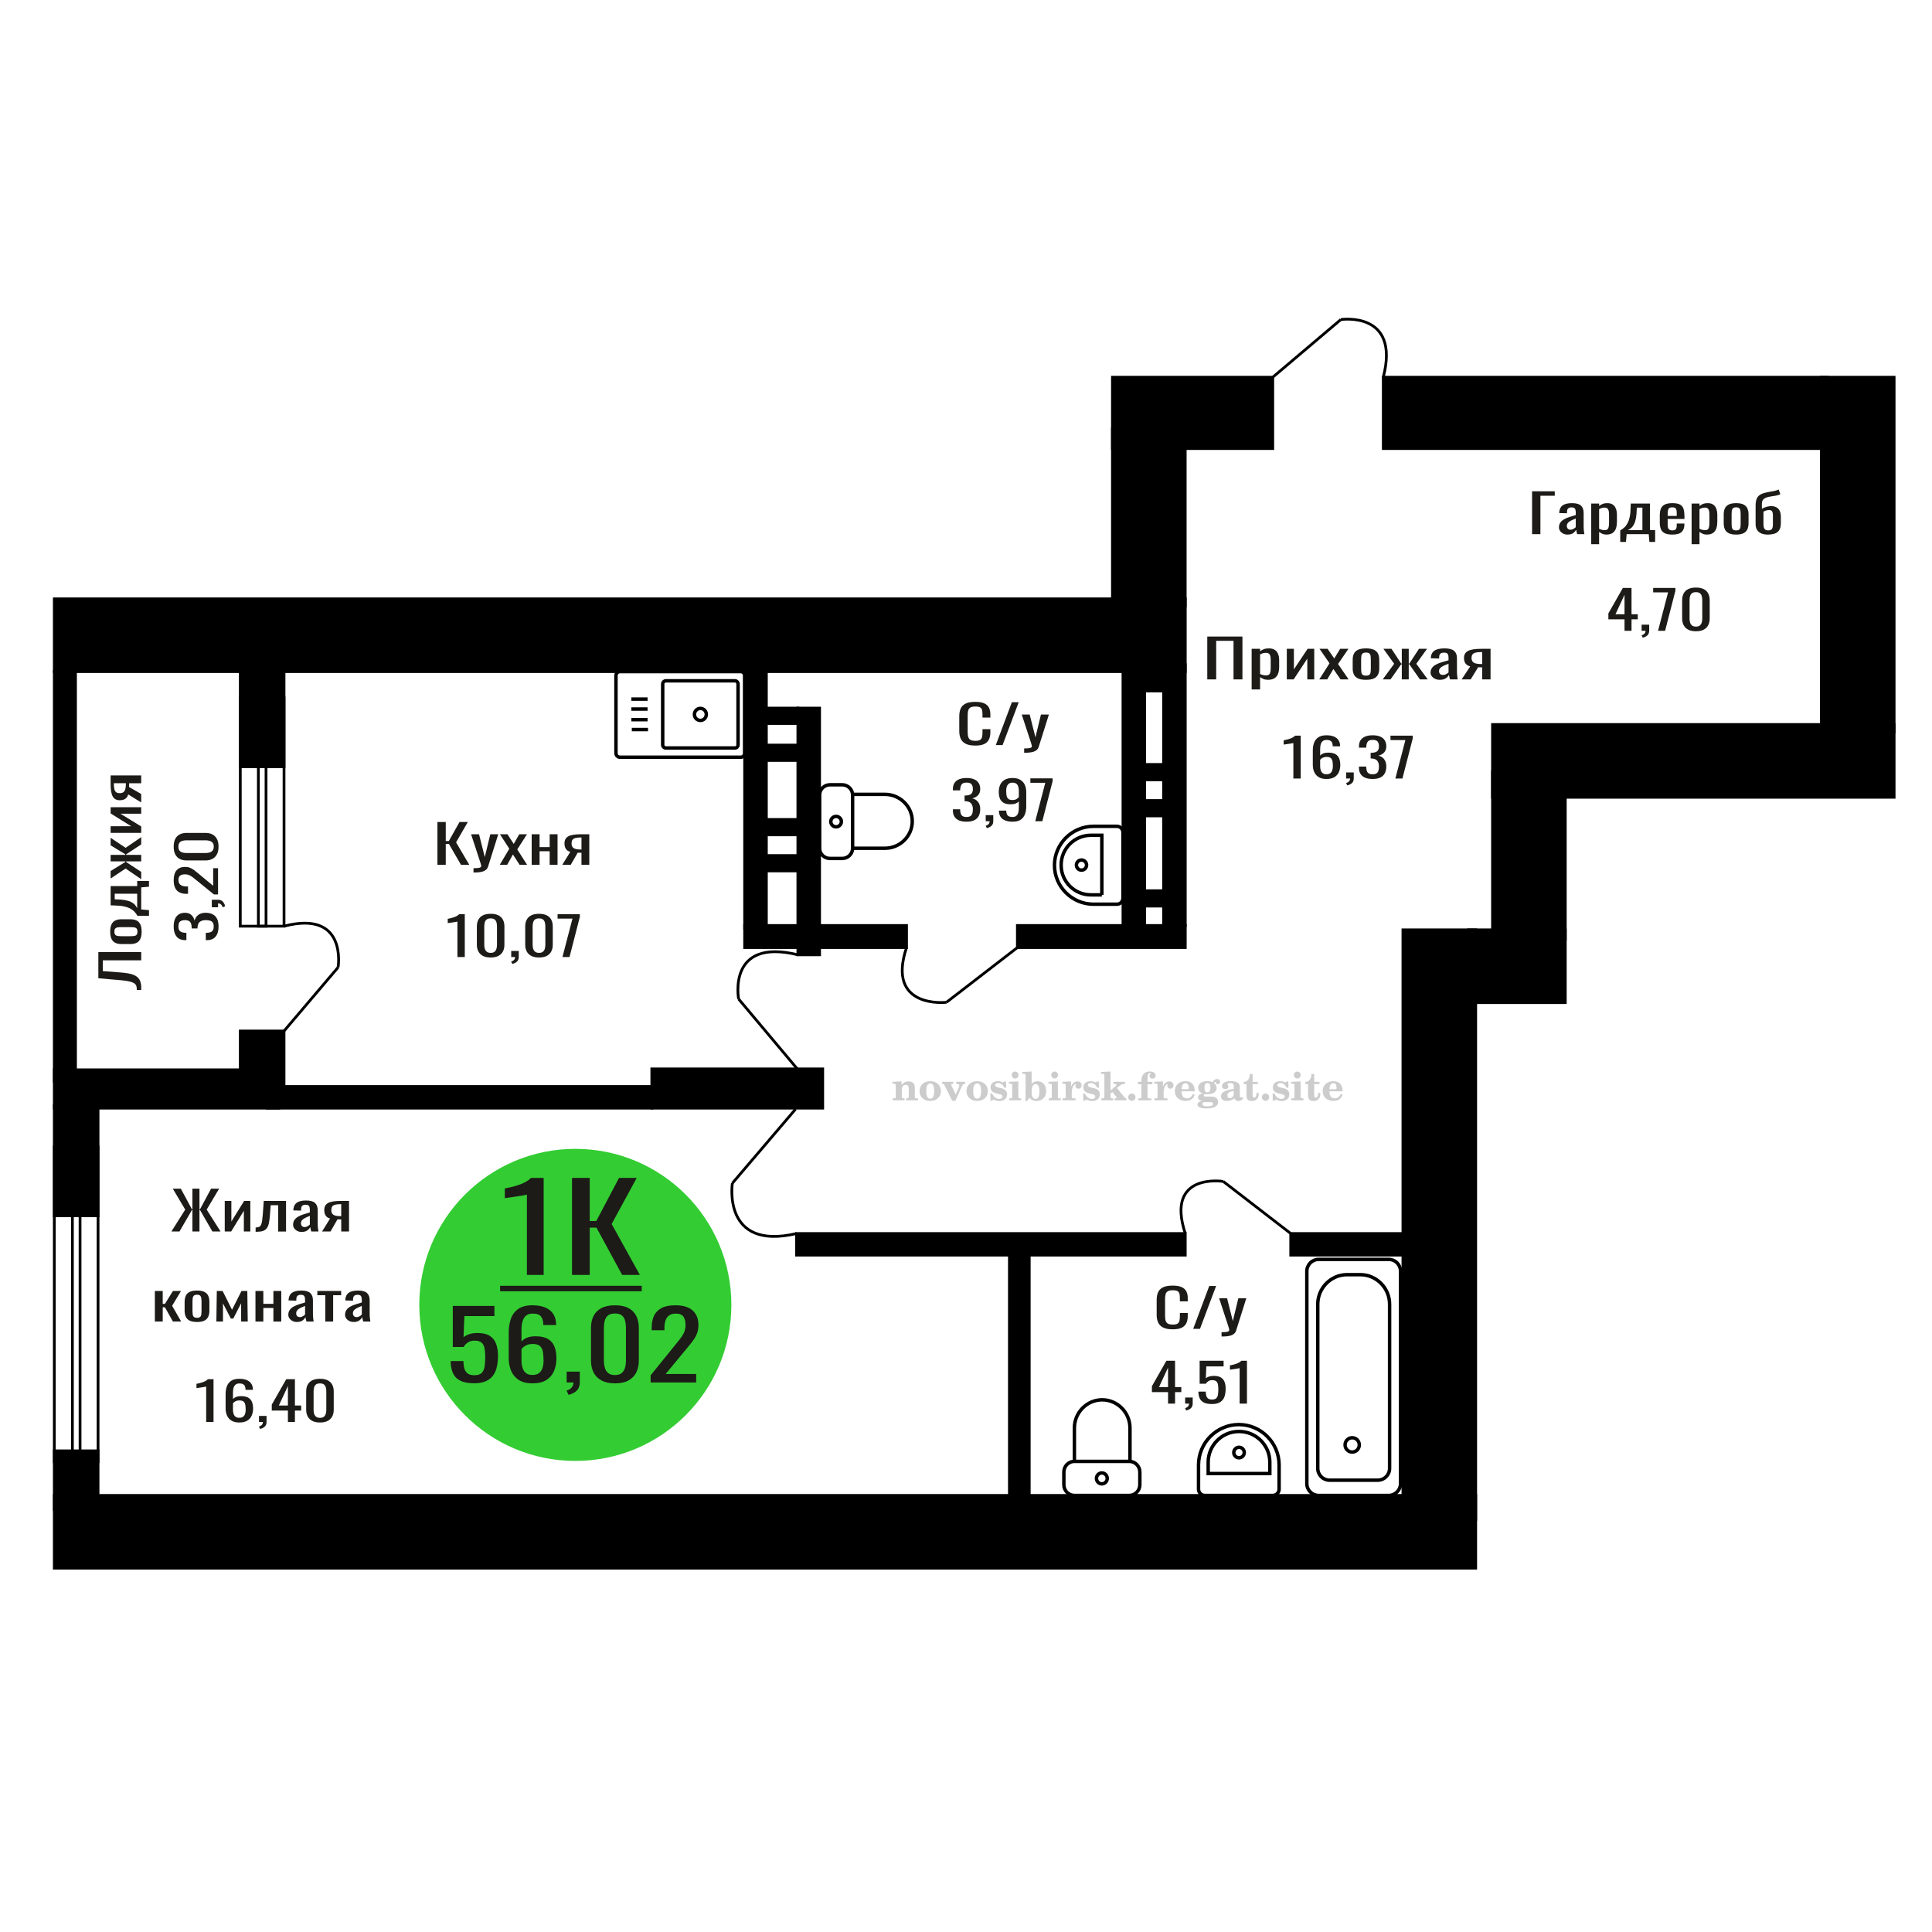 <?xml version="1.0" encoding="UTF-8"?>
<!DOCTYPE svg PUBLIC "-//W3C//DTD SVG 1.1//EN" "http://www.w3.org/Graphics/SVG/1.1/DTD/svg11.dtd">
<!-- Creator: CorelDRAW 2019 -->
<svg xmlns="http://www.w3.org/2000/svg" xml:space="preserve" width="140mm" height="140mm" version="1.1" style="shape-rendering:geometricPrecision; text-rendering:geometricPrecision; image-rendering:optimizeQuality; fill-rule:evenodd; clip-rule:evenodd"
viewBox="0 0 14000 14000"
 xmlns:xlink="http://www.w3.org/1999/xlink">
 <defs>
  <style type="text/css">
   <![CDATA[
    .str0 {stroke:black;stroke-width:25;stroke-miterlimit:22.926}
    .str1 {stroke:black;stroke-width:20;stroke-miterlimit:22.926}
    .fil1 {fill:none}
    .fil2 {fill:black}
    .fil5 {fill:#1C1B17}
    .fil4 {fill:#33CC33}
    .fil0 {fill:#1C1B17;fill-rule:nonzero}
    .fil3 {fill:#CCCCCC;fill-rule:nonzero}
   ]]>
  </style>
 </defs>
 <g id="Слой_x0020_1">
  <polygon class="fil0" points="8748.38,4923.14 8748.38,4612.59 9003.12,4612.59 9003.12,4923.14 8938.58,4923.14 8938.58,4643.64 8812.93,4643.64 8812.93,4923.14 "/>
  <path id="1" class="fil0" d="M9069.93 4995.99l0 -294.46 61.12 0 0 17.64c7.23,-5.62 15.98,-10.48 26.26,-14.57 10.28,-4.09 22.47,-6.13 36.56,-6.13 17.13,0 30.75,3 40.83,9.01 10.1,6 17.63,13.54 22.57,22.62 4.95,9.07 8.18,18.27 9.71,27.6 1.52,9.33 2.28,17.32 2.28,23.97l0 53.67c0,15.59 -2.28,30.35 -6.85,44.28 -4.57,13.93 -12.86,25.18 -24.85,33.74 -11.99,8.57 -28.84,12.85 -50.54,12.85 -11.8,0 -22.27,-1.98 -31.42,-5.95 -9.13,-3.96 -17.32,-8.49 -24.55,-13.61l0 89.34 -61.12 0zm105.1 -101.99c10.66,0 18.27,-2.62 22.85,-7.86 4.56,-5.24 7.42,-12.33 8.56,-21.28 1.14,-8.94 1.72,-18.78 1.72,-29.52l0 -53.67c0,-9.21 -0.76,-17.7 -2.3,-25.5 -1.52,-7.8 -4.75,-13.99 -9.71,-18.6 -4.95,-4.6 -12.75,-6.9 -23.4,-6.9 -8,0 -15.62,1.15 -22.86,3.45 -7.24,2.3 -13.51,4.99 -18.84,8.06l0 141.85c5.71,2.81 12.19,5.18 19.41,7.1 7.24,1.91 15.42,2.87 24.57,2.87z"/>
  <polygon id="2" class="fil0" points="9324.66,4923.14 9324.66,4701.53 9376.07,4701.53 9376.07,4850.68 9475.45,4701.53 9523.43,4701.53 9523.43,4923.14 9473.17,4923.14 9473.17,4772.85 9374.36,4923.14 "/>
  <polygon id="3" class="fil0" points="9559.98,4923.14 9634.22,4806.59 9561.69,4701.53 9619.95,4701.53 9668.5,4771.7 9711.33,4701.53 9771.3,4701.53 9695.91,4811.57 9772.45,4923.14 9714.19,4923.14 9662.21,4847.99 9617.66,4923.14 "/>
  <path id="4" class="fil0" d="M9898.65 4926.21c-24.35,0 -43.58,-3.33 -57.68,-9.97 -14.09,-6.65 -24.08,-16.1 -29.98,-28.37 -5.9,-12.27 -8.85,-26.71 -8.85,-43.33l0 -64.41c0,-16.61 2.95,-31.05 8.85,-43.32 5.9,-12.27 15.89,-21.73 29.98,-28.37 14.1,-6.65 33.33,-9.97 57.68,-9.97 24.38,0 43.52,3.32 57.42,9.97 13.9,6.64 23.79,16.1 29.69,28.37 5.9,12.27 8.86,26.71 8.86,43.32l0 64.41c0,16.62 -2.96,31.06 -8.86,43.33 -5.9,12.27 -15.79,21.72 -29.69,28.37 -13.9,6.64 -33.04,9.97 -57.42,9.97zm0 -30.29c11.82,0 20.1,-2.3 24.85,-6.9 4.77,-4.6 7.62,-10.67 8.57,-18.21 0.95,-7.54 1.43,-15.4 1.43,-23.58l0 -69.4c0,-8.43 -0.48,-16.36 -1.43,-23.77 -0.95,-7.41 -3.8,-13.48 -8.57,-18.21 -4.75,-4.73 -13.03,-7.09 -24.85,-7.09 -11.79,0 -20.17,2.36 -25.13,7.09 -4.94,4.73 -7.89,10.8 -8.84,18.21 -0.96,7.41 -1.43,15.34 -1.43,23.77l0 69.4c0,8.18 0.47,16.04 1.43,23.58 0.95,7.54 3.9,13.61 8.84,18.21 4.96,4.6 13.34,6.9 25.13,6.9z"/>
  <polygon id="5" class="fil0" points="10019.74,4923.14 10102.56,4810.04 10024.88,4701.53 10083.14,4701.53 10153.39,4808.12 10157.96,4808.12 10157.96,4701.53 10208.23,4701.53 10208.23,4808.12 10212.78,4808.12 10282.47,4701.53 10340.72,4701.53 10263.05,4810.04 10345.86,4923.14 10289.32,4923.14 10212.78,4814.25 10208.23,4814.25 10208.23,4923.14 10157.96,4923.14 10157.96,4814.25 10152.82,4814.25 10076.28,4923.14 "/>
  <path id="6" class="fil0" d="M10432.68 4926.21c-12.95,0 -24.37,-2.49 -34.28,-7.48 -9.89,-4.98 -17.7,-11.37 -23.42,-19.17 -5.7,-7.79 -8.56,-16.04 -8.56,-24.73 0,-13.8 3.42,-25.43 10.27,-34.89 6.86,-9.45 16.29,-17.44 28.28,-23.96 11.99,-6.52 25.89,-12.21 41.7,-17.06 15.8,-4.86 32.46,-9.59 49.97,-14.19l0 -15.72c0,-8.94 -0.76,-16.36 -2.29,-22.23 -1.52,-5.88 -4.66,-10.29 -9.41,-13.23 -4.77,-2.94 -11.91,-4.41 -21.43,-4.41 -8.37,0 -15.13,1.28 -20.27,3.83 -5.14,2.56 -8.85,6.2 -11.14,10.93 -2.28,4.73 -3.43,10.29 -3.43,16.68l0 11.12 -60.54 -1.54c0.76,-24.53 9.15,-42.62 25.13,-54.25 16,-11.63 40.74,-17.44 74.25,-17.44 32.75,0 55.98,6 69.68,18.02 13.71,12.01 20.56,29.39 20.56,52.14l0 101.22c0,6.9 0.28,13.54 0.86,19.93 0.57,6.39 1.33,12.34 2.28,17.83 0.96,5.5 1.81,10.67 2.58,15.53l-55.98 0c-1.13,-4.09 -2.56,-9.27 -4.28,-15.53 -1.71,-6.26 -2.95,-11.95 -3.72,-17.06 -3.8,8.69 -11.13,16.81 -21.99,24.35 -10.84,7.54 -25.78,11.31 -44.82,11.31zm23.98 -35.28c6.09,0 11.8,-1.15 17.13,-3.45 5.34,-2.3 10.1,-4.92 14.29,-7.86 4.18,-2.94 7.04,-5.3 8.56,-7.09l0 -62.88c-9.52,3.58 -18.47,7.16 -26.84,10.74 -8.39,3.58 -15.72,7.35 -21.99,11.31 -6.28,3.96 -11.23,8.43 -14.85,13.42 -3.62,4.98 -5.42,10.67 -5.42,17.06 0,8.95 2.47,15.97 7.42,21.09 4.94,5.11 12.18,7.66 21.7,7.66z"/>
  <path id="7" class="fil0" d="M10591.45 4923.14l62.25 -93.93c-10.65,-2.81 -19.32,-7.03 -25.98,-12.66 -6.66,-5.62 -11.51,-12.52 -14.57,-20.7 -3.04,-8.18 -4.56,-17.38 -4.56,-27.6 0,-11.76 2.28,-21.86 6.86,-30.29 4.55,-8.44 11.79,-15.34 21.7,-20.71 9.89,-5.36 23.03,-9.33 39.4,-11.88 16.37,-2.56 36.56,-3.84 60.54,-3.84l63.97 0 0 221.61 -60.54 0 0 -87.42c-6.09,0 -11.23,-0.06 -15.42,-0.19 -4.18,-0.12 -8.76,-0.32 -13.7,-0.57l-54.27 88.18 -65.68 0zm142.22 -111.19c0.76,0 1.99,0 3.71,0 1.71,0 2.77,0 3.14,0l0 -87.03c-0.37,0 -1.43,0 -3.14,0 -1.72,0 -2.76,0 -3.15,0 -17.89,0 -32.07,1.47 -42.54,4.41 -10.47,2.94 -17.8,7.54 -21.99,13.8 -4.19,6.27 -6.29,14.64 -6.29,25.12 0,14.57 4.86,25.43 14.57,32.59 9.72,7.15 28.28,10.86 55.69,11.11z"/>
  <path class="fil1 str0" d="M7785.4 10836.44l398.1 0c41.95,0 76.27,-34.82 76.27,-77.39l0 -92.01c0,-42.57 -34.32,-77.39 -76.27,-77.39l-398.1 0c-41.95,0 -76.27,34.82 -76.27,77.39l0 92.01c0,42.57 34.32,77.39 76.27,77.39zm0 -246.79l402.86 0 0 -241.62c0,-112.43 -90.64,-204.41 -201.42,-204.41l-0.01 0c-110.79,0 -201.43,91.98 -201.43,204.41l0 241.62zm199.05 163c21.56,0 39.03,-17.73 39.03,-39.61 0,-21.88 -17.47,-39.61 -39.03,-39.61 -21.56,0 -39.04,17.73 -39.04,39.61 0,21.88 17.48,39.61 39.04,39.61z"/>
  <path class="fil1 str0" d="M5367.45 5487.06l-875.37 0c-15.7,0 -28.55,-13.03 -28.55,-28.95l0 -562.43c0,-15.93 12.85,-28.95 28.55,-28.95l875.37 0c15.71,0 28.56,13.02 28.56,28.95l0 562.43c0,15.92 -12.85,28.95 -28.56,28.95zm-41.62 -66.81l-501.26 0c-12.33,0 -22.41,-10.21 -22.41,-22.7l0 -441.3c0,-12.5 10.08,-22.72 22.41,-22.72l501.26 0c12.32,0 22.4,10.22 22.4,22.72l0 441.3c0,12.49 -10.08,22.7 -22.4,22.7zm-250.63 -199.7c-23.79,0 -43.07,-19.55 -43.07,-43.66 0,-24.1 19.28,-43.65 43.07,-43.65 23.78,0 43.06,19.55 43.06,43.65 0,24.11 -19.28,43.66 -43.06,43.66zm-379.49 66.09l-117.39 0m114.12 -71.83l-117.38 0m117.38 -76.96l-117.38 0m117.38 -71.82l-117.38 0"/>
  <path class="fil1 str0" d="M9634.03 10725.99l350.47 0c46.76,0 85.02,-38.55 85.02,-85.68l0 -1189.42c0,-117.82 -95.64,-214.22 -212.54,-214.22l-95.43 0c-116.9,0 -212.54,96.4 -212.54,214.22l0 1189.42c0,47.13 38.26,85.68 85.02,85.68zm-79.17 110.45l508.79 0c46.76,0 85.02,-38.56 85.02,-85.68l0 -1539.08c0,-47.13 -38.26,-85.68 -85.02,-85.68l-508.79 0c-46.75,0 -85.01,38.55 -85.01,85.68l0 1539.08c0,47.12 38.26,85.68 85.01,85.68zm243.56 -314.22c28.45,0 51.51,-23.24 51.51,-51.92 0,-28.66 -23.06,-51.91 -51.51,-51.91 -28.44,0 -51.5,23.25 -51.5,51.91 0,28.68 23.06,51.92 51.5,51.92z"/>
  <path class="fil1 str0" d="M8730.36 10836.45l493.17 0c24.97,0 45.4,-20.48 45.4,-45.52l0 -175.18c0,-161.04 -131.39,-292.8 -291.98,-292.8l-0.01 0c-160.59,0 -291.97,131.76 -291.97,292.8l0 175.18c0,25.04 20.42,45.52 45.39,45.52zm24.69 -158.42l446.63 0 0 -82.51c0,-122.27 -99.76,-222.31 -221.68,-222.31l-3.27 0c-121.92,0 -221.68,100.04 -221.68,222.31l0 82.51zm223.32 -114.32c20.98,0 37.99,-17.05 37.99,-38.1 0,-21.04 -17.01,-38.09 -37.99,-38.09 -20.98,0 -37.99,17.05 -37.99,38.09 0,21.05 17.01,38.1 37.99,38.1z"/>
  <path class="fil1 str1" d="M9716.25 2315.59c0,0 432.54,-64.89 307.56,417.87"/>
  <line class="fil1 str1" x1="9222.83" y1="2733.46" x2="9716.25" y2= "2315.59" />
  <polygon class="fil0" points="1241.98,8923.97 1342.1,8765.24 1252.1,8613.42 1310.15,8613.42 1391.1,8763.33 1394.29,8763.33 1394.29,8613.42 1445.41,8613.42 1445.41,8763.33 1449.14,8763.33 1529.55,8613.42 1588.13,8613.42 1497.61,8765.24 1598.25,8923.97 1539.14,8923.97 1449.67,8768.69 1445.41,8768.69 1445.41,8923.97 1394.29,8923.97 1394.29,8768.69 1390.56,8768.69 1300.56,8923.97 "/>
  <polygon id="1" class="fil0" points="1628.6,8923.97 1628.6,8702.36 1676.53,8702.36 1676.53,8851.51 1769.19,8702.36 1813.93,8702.36 1813.93,8923.97 1767.07,8923.97 1767.07,8773.68 1674.94,8923.97 "/>
  <path id="2" class="fil0" d="M1852.27 8925.89l0 -31.06c10.65,0 19.08,-1.53 25.29,-4.6 6.21,-3.07 11,-8.24 14.38,-15.53 3.37,-7.28 5.94,-17.12 7.72,-29.52 1.78,-12.4 3.37,-27.92 4.79,-46.58l6.93 -96.24 161.36 0 0 221.61 -56.99 0 0 -190.55 -54.32 0 -4.79 65.18c-1.77,25.3 -4.35,46.26 -7.73,62.88 -3.36,16.61 -8.6,29.58 -15.71,38.91 -7.09,9.33 -16.58,15.91 -28.48,19.75 -11.89,3.83 -27.24,5.75 -46.06,5.75l-6.39 0z"/>
  <path id="3" class="fil0" d="M2185.64 8927.04c-12.07,0 -22.73,-2.49 -31.96,-7.48 -9.23,-4.98 -16.51,-11.37 -21.84,-19.17 -5.32,-7.79 -7.99,-16.04 -7.99,-24.73 0,-13.8 3.2,-25.43 9.59,-34.89 6.39,-9.45 15.18,-17.44 26.36,-23.96 11.18,-6.52 24.14,-12.21 38.88,-17.06 14.74,-4.86 30.26,-9.59 46.6,-14.19l0 -15.72c0,-8.94 -0.71,-16.36 -2.14,-22.23 -1.42,-5.88 -4.35,-10.29 -8.78,-13.23 -4.44,-2.94 -11.1,-4.41 -19.97,-4.41 -7.81,0 -14.11,1.28 -18.91,3.83 -4.79,2.56 -8.25,6.2 -10.39,10.93 -2.12,4.73 -3.19,10.29 -3.19,16.68l0 11.12 -56.45 -1.54c0.71,-24.53 8.53,-42.62 23.43,-54.25 14.92,-11.63 37.99,-17.44 69.23,-17.44 30.54,0 52.2,6 64.98,18.02 12.78,12.01 19.16,29.39 19.16,52.14l0 101.22c0,6.9 0.27,13.54 0.81,19.93 0.53,6.39 1.24,12.34 2.13,17.83 0.88,5.5 1.68,10.67 2.4,15.53l-52.2 0c-1.05,-4.09 -2.39,-9.27 -3.99,-15.53 -1.59,-6.26 -2.75,-11.95 -3.47,-17.06 -3.54,8.69 -10.37,16.81 -20.5,24.35 -10.11,7.54 -24.04,11.31 -41.79,11.31zm22.36 -35.28c5.68,0 11,-1.15 15.97,-3.45 4.97,-2.3 9.42,-4.92 13.32,-7.86 3.91,-2.94 6.57,-5.3 7.99,-7.09l0 -62.88c-8.88,3.58 -17.22,7.16 -25.03,10.74 -7.82,3.58 -14.65,7.35 -20.5,11.31 -5.86,3.96 -10.47,8.43 -13.85,13.42 -3.38,4.98 -5.06,10.67 -5.06,17.06 0,8.95 2.31,15.97 6.92,21.09 4.61,5.11 11.36,7.66 20.24,7.66z"/>
  <path id="4" class="fil0" d="M2333.67 8923.97l58.05 -93.93c-9.93,-2.81 -18.02,-7.03 -24.22,-12.66 -6.21,-5.62 -10.74,-12.52 -13.59,-20.7 -2.83,-8.18 -4.25,-17.38 -4.25,-27.6 0,-11.76 2.13,-21.86 6.39,-30.29 4.25,-8.44 11,-15.34 20.24,-20.71 9.22,-5.36 21.47,-9.33 36.74,-11.88 15.26,-2.56 34.08,-3.84 56.44,-3.84l59.65 0 0 221.61 -56.45 0 0 -87.42c-5.68,0 -10.47,-0.06 -14.38,-0.19 -3.9,-0.12 -8.16,-0.32 -12.78,-0.57l-50.6 88.18 -61.24 0zm132.61 -111.19c0.71,0 1.86,0 3.46,0 1.6,0 2.58,0 2.93,0l0 -87.03c-0.35,0 -1.33,0 -2.93,0 -1.6,0 -2.57,0 -2.93,0 -16.68,0 -29.91,1.47 -39.67,4.41 -9.77,2.94 -16.6,7.54 -20.5,13.8 -3.91,6.27 -5.86,14.64 -5.86,25.12 0,14.57 4.52,25.43 13.58,32.59 9.06,7.15 26.36,10.86 51.92,11.11z"/>
  <polygon id="5" class="fil0" points="1122.15,9576.51 1122.15,9354.9 1179.14,9354.9 1179.14,9448.45 1195.11,9448.45 1253.16,9354.9 1311.73,9354.9 1247.3,9462.26 1312.8,9576.51 1253.16,9576.51 1195.11,9472.99 1179.14,9472.99 1179.14,9576.51 "/>
  <path id="6" class="fil0" d="M1427.82 9579.58c-22.71,0 -40.64,-3.33 -53.78,-9.97 -13.14,-6.65 -22.46,-16.1 -27.96,-28.37 -5.5,-12.27 -8.25,-26.71 -8.25,-43.33l0 -64.41c0,-16.61 2.75,-31.05 8.25,-43.32 5.5,-12.27 14.82,-21.73 27.96,-28.37 13.14,-6.65 31.07,-9.97 53.78,-9.97 22.73,0 40.58,3.32 53.53,9.97 12.96,6.64 22.19,16.1 27.69,28.37 5.5,12.27 8.26,26.71 8.26,43.32l0 64.41c0,16.62 -2.76,31.06 -8.26,43.33 -5.5,12.27 -14.73,21.72 -27.69,28.37 -12.95,6.64 -30.8,9.97 -53.53,9.97zm0 -30.29c11.02,0 18.74,-2.3 23.17,-6.9 4.45,-4.6 7.1,-10.67 7.99,-18.21 0.89,-7.54 1.33,-15.4 1.33,-23.58l0 -69.4c0,-8.43 -0.44,-16.36 -1.33,-23.77 -0.89,-7.41 -3.54,-13.48 -7.99,-18.21 -4.43,-4.73 -12.15,-7.09 -23.17,-7.09 -11,0 -18.8,2.36 -23.43,7.09 -4.61,4.73 -7.36,10.8 -8.25,18.21 -0.89,7.41 -1.33,15.34 -1.33,23.77l0 69.4c0,8.18 0.44,16.04 1.33,23.58 0.89,7.54 3.64,13.61 8.25,18.21 4.63,4.6 12.43,6.9 23.43,6.9z"/>
  <polygon id="7" class="fil0" points="1567.87,9576.51 1571.07,9354.9 1613.14,9354.9 1681.31,9491.01 1750.01,9354.9 1792.07,9354.9 1795.28,9576.51 1747.34,9576.51 1747.34,9444.24 1690.37,9554.66 1672.78,9554.66 1615.81,9445 1615.81,9576.51 "/>
  <polygon id="8" class="fil0" points="1851.18,9576.51 1851.18,9354.9 1908.17,9354.9 1908.17,9448.07 1981.12,9448.07 1981.12,9354.9 2038.11,9354.9 2038.11,9576.51 1981.12,9576.51 1981.12,9477.98 1908.17,9477.98 1908.17,9576.51 "/>
  <path id="9" class="fil0" d="M2151.01 9579.58c-12.07,0 -22.72,-2.49 -31.96,-7.48 -9.22,-4.98 -16.5,-11.37 -21.84,-19.17 -5.32,-7.79 -7.98,-16.04 -7.98,-24.73 0,-13.8 3.19,-25.43 9.58,-34.89 6.39,-9.45 15.18,-17.44 26.36,-23.96 11.19,-6.52 24.14,-12.21 38.88,-17.06 14.74,-4.86 30.27,-9.59 46.6,-14.19l0 -15.72c0,-8.94 -0.71,-16.36 -2.14,-22.23 -1.41,-5.88 -4.34,-10.29 -8.78,-13.23 -4.44,-2.94 -11.09,-4.41 -19.97,-4.41 -7.81,0 -14.11,1.28 -18.9,3.83 -4.8,2.56 -8.25,6.2 -10.39,10.93 -2.13,4.73 -3.2,10.29 -3.2,16.68l0 11.12 -56.45 -1.54c0.71,-24.53 8.53,-42.62 23.44,-54.25 14.91,-11.63 37.99,-17.44 69.22,-17.44 30.55,0 52.2,6 64.98,18.02 12.78,12.01 19.17,29.39 19.17,52.14l0 101.22c0,6.9 0.26,13.54 0.8,19.93 0.53,6.39 1.24,12.34 2.13,17.83 0.89,5.5 1.68,10.67 2.4,15.53l-52.2 0c-1.05,-4.09 -2.39,-9.27 -3.98,-15.53 -1.6,-6.26 -2.75,-11.95 -3.48,-17.06 -3.54,8.69 -10.37,16.81 -20.5,24.35 -10.11,7.54 -24.04,11.31 -41.79,11.31zm22.36 -35.28c5.68,0 11,-1.15 15.97,-3.45 4.98,-2.3 9.42,-4.92 13.33,-7.86 3.9,-2.94 6.56,-5.3 7.98,-7.09l0 -62.88c-8.87,3.58 -17.22,7.16 -25.03,10.74 -7.82,3.58 -14.65,7.35 -20.5,11.31 -5.86,3.96 -10.47,8.43 -13.85,13.42 -3.37,4.98 -5.05,10.67 -5.05,17.06 0,8.95 2.3,15.97 6.91,21.09 4.62,5.11 11.37,7.66 20.24,7.66z"/>
  <polygon id="10" class="fil0" points="2357.09,9576.51 2357.09,9385.58 2299.59,9385.58 2299.59,9354.9 2472.13,9354.9 2472.13,9385.58 2414.08,9385.58 2414.08,9576.51 "/>
  <path id="11" class="fil0" d="M2562.13 9579.58c-12.07,0 -22.72,-2.49 -31.96,-7.48 -9.22,-4.98 -16.5,-11.37 -21.83,-19.17 -5.32,-7.79 -7.99,-16.04 -7.99,-24.73 0,-13.8 3.2,-25.43 9.58,-34.89 6.39,-9.45 15.19,-17.44 26.37,-23.96 11.18,-6.52 24.14,-12.21 38.88,-17.06 14.73,-4.86 30.26,-9.59 46.6,-14.19l0 -15.72c0,-8.94 -0.71,-16.36 -2.14,-22.23 -1.42,-5.88 -4.35,-10.29 -8.78,-13.23 -4.45,-2.94 -11.1,-4.41 -19.98,-4.41 -7.8,0 -14.11,1.28 -18.9,3.83 -4.79,2.56 -8.25,6.2 -10.39,10.93 -2.12,4.73 -3.19,10.29 -3.19,16.68l0 11.12 -56.45 -1.54c0.71,-24.53 8.53,-42.62 23.43,-54.25 14.92,-11.63 37.99,-17.44 69.23,-17.44 30.54,0 52.19,6 64.97,18.02 12.78,12.01 19.17,29.39 19.17,52.14l0 101.22c0,6.9 0.27,13.54 0.81,19.93 0.52,6.39 1.23,12.34 2.12,17.83 0.89,5.5 1.68,10.67 2.41,15.53l-52.2 0c-1.06,-4.09 -2.39,-9.27 -3.99,-15.53 -1.6,-6.26 -2.75,-11.95 -3.47,-17.06 -3.54,8.69 -10.38,16.81 -20.5,24.35 -10.11,7.54 -24.05,11.31 -41.8,11.31zm22.37 -35.28c5.68,0 11,-1.15 15.97,-3.45 4.97,-2.3 9.42,-4.92 13.32,-7.86 3.9,-2.94 6.57,-5.3 7.99,-7.09l0 -62.88c-8.88,3.58 -17.23,7.16 -25.03,10.74 -7.82,3.58 -14.66,7.35 -20.51,11.31 -5.86,3.96 -10.47,8.43 -13.84,13.42 -3.38,4.98 -5.06,10.67 -5.06,17.06 0,8.95 2.31,15.97 6.92,21.09 4.61,5.11 11.36,7.66 20.24,7.66z"/>
  <polygon class="fil1 str1" points="2058.16,6711.4 1741.19,6711.4 1741.19,5057.02 2058.16,5057.02 "/>
  <rect class="fil1 str1" x="1872.24" y="5057.03" width="55.54" height="1654.38"/>
  <path class="fil0" d="M8498.04 9632.67c-30.6,0 -54.34,-4.6 -71.24,-13.8 -16.9,-9.2 -28.65,-21.6 -35.22,-37.19 -6.58,-15.59 -9.88,-32.97 -9.88,-52.14l0 -109.66c0,-20.96 3.3,-39.23 9.88,-54.82 6.57,-15.59 18.32,-27.67 35.22,-36.23 16.9,-8.57 40.64,-12.85 71.24,-12.85 27.04,0 48.48,3.58 64.31,10.74 15.84,7.15 27.22,17.38 34.15,30.67 6.95,13.29 10.42,29.27 10.42,47.92l0 24.54 -57.12 0 0 -21.85c0,-11.5 -0.79,-21.66 -2.39,-30.48 -1.6,-8.82 -5.96,-15.66 -13.07,-20.51 -7.13,-4.86 -19.04,-7.29 -35.76,-7.29 -17.08,0 -29.54,2.62 -37.36,7.86 -7.82,5.24 -12.9,12.65 -15.21,22.24 -2.31,9.58 -3.47,20.77 -3.47,33.55l0 123.07c0,15.59 1.78,27.92 5.33,37 3.56,9.07 9.44,15.52 17.62,19.36 8.19,3.83 19.21,5.75 33.09,5.75 16.37,0 28.1,-2.62 35.22,-7.86 7.11,-5.24 11.56,-12.46 13.35,-21.66 1.78,-9.21 2.65,-19.94 2.65,-32.21l0 -23 57.12 0 0 23c0,18.91 -3.21,35.59 -9.61,50.03 -6.4,14.45 -17.44,25.69 -33.09,33.74 -15.65,8.05 -37.72,12.08 -66.18,12.08z"/>
  <polygon id="1" class="fil0" points="8646.41,9629.22 8762.75,9318.67 8812.38,9318.67 8695.5,9629.22 "/>
  <path id="2" class="fil0" d="M8851.86 9684.81l0 -31.44c13.88,0 24.91,-0.44 33.09,-1.34 8.18,-0.89 14.05,-2.55 17.62,-4.98 3.55,-2.43 5.33,-5.82 5.33,-10.16 0,-2.3 -1.24,-7.41 -3.73,-15.34 -2.49,-7.92 -5.17,-16.36 -8.01,-25.3l-61.91 -188.64 57.64 0 41.62 165.63 40.03 -165.63 57.64 0 -73.64 233.88c-3.21,10.73 -9.08,19.23 -17.63,25.49 -8.53,6.27 -19.47,10.8 -32.82,13.62 -13.33,2.81 -29.44,4.21 -48.29,4.21l-6.94 0z"/>
  <polygon class="fil2 str1" points="10023.81,2733.46 10023.81,3250.48 13242.24,3250.48 13242.24,2733.46 "/>
  <path class="fil3" d="M6468.06 7973.27l0 -14.11 13.22 -0.28c3.86,-0.29 6.44,-1.13 7.71,-2.54 1.27,-1.41 1.93,-4.05 1.93,-7.91l0 -84.43c0,-4.56 -0.99,-7.52 -3.01,-9.03 -2.02,-1.46 -6.21,-2.21 -12.56,-2.21 -0.84,0 -2.21,0.05 -4.09,0.14 -1.88,0.1 -3.29,0.14 -4.33,0.14l0 -13.82 66.37 -3.11 0 27.05c6.78,-9.32 14.21,-16.14 22.25,-20.51 8.04,-4.38 17.26,-6.54 27.61,-6.54 15.66,0 27.24,4 34.76,12 7.53,7.99 11.29,20.27 11.29,36.83l0 63.49c0,3.86 0.66,6.5 1.98,7.95 1.36,1.51 3.9,2.31 7.66,2.5l13.22 0.28 0 14.11 -86.08 0 0 -14.11 9.69 -0.71c3.86,-0.18 6.4,-0.98 7.62,-2.4 1.27,-1.41 1.88,-4.04 1.88,-7.9l0 -58.98c0,-9.79 -1.69,-16.93 -5.03,-21.31 -3.34,-4.42 -8.75,-6.63 -16.18,-6.63 -10.16,0 -17.54,3.48 -22.15,10.49 -4.57,6.96 -6.87,18.44 -6.87,34.43l0 42.28c0,3.86 0.66,6.5 1.93,7.91 1.27,1.41 3.81,2.25 7.66,2.54l9.88 0.28 0 14.11 -86.36 0z"/>
  <path id="1" class="fil3" d="M6663.41 7906.43c0,-21.12 7.19,-38.33 21.54,-51.69 14.39,-13.36 33.02,-20.04 55.88,-20.04 22.67,0 41.25,6.68 55.74,20.08 14.53,13.41 21.78,30.63 21.78,51.65 0,21.03 -7.2,38.19 -21.55,51.46 -14.39,13.26 -33.02,19.9 -55.97,19.9 -22.95,0 -41.63,-6.64 -55.93,-19.85 -14.34,-13.22 -21.49,-30.39 -21.49,-51.51zm48.82 0c0,18.96 2.26,32.79 6.77,41.53 4.52,8.8 11.67,13.17 21.55,13.17 9.92,0 17.17,-4.37 21.77,-13.17 4.61,-8.74 6.92,-22.57 6.92,-41.53 0,-19.19 -2.26,-33.16 -6.82,-41.91 -4.56,-8.79 -11.76,-13.17 -21.59,-13.17 -9.97,0 -17.22,4.38 -21.78,13.17 -4.56,8.75 -6.82,22.72 -6.82,41.91z"/>
  <path id="2" class="fil3" d="M6844.82 7864.62c-2.11,-4.57 -4.33,-7.62 -6.58,-9.08 -2.31,-1.46 -5.6,-2.21 -9.83,-2.21l-1.09 0 0 -14.4 80.53 0 0 14.4 -6.07 0.56c-3.2,0.28 -5.5,0.85 -6.91,1.79 -1.36,0.89 -2.07,2.3 -2.07,4.14 0,0.8 0.33,2.11 0.89,3.85 0.61,1.74 1.37,3.53 2.31,5.37l29.63 62.46 23.14 -53.62c0.76,-1.83 1.32,-3.9 1.79,-6.16 0.47,-2.26 0.71,-4.24 0.71,-5.98 0,-3.48 -1.32,-6.3 -3.96,-8.37 -2.58,-2.02 -6.25,-3.2 -10.95,-3.48l-7.44 -0.56 0 -14.4 64.63 0 0 14.96c-6.07,0.28 -10.77,1.69 -14.11,4.28 -3.39,2.54 -6.73,7.62 -10.16,15.15l-45.72 102.77 -23.99 0 -54.75 -111.47z"/>
  <path id="3" class="fil3" d="M7003.48 7906.43c0,-21.12 7.19,-38.33 21.54,-51.69 14.39,-13.36 33.02,-20.04 55.88,-20.04 22.67,0 41.25,6.68 55.74,20.08 14.53,13.41 21.78,30.63 21.78,51.65 0,21.03 -7.2,38.19 -21.55,51.46 -14.39,13.26 -33.02,19.9 -55.97,19.9 -22.95,0 -41.63,-6.64 -55.93,-19.85 -14.34,-13.22 -21.49,-30.39 -21.49,-51.51zm48.82 0c0,18.96 2.26,32.79 6.77,41.53 4.52,8.8 11.67,13.17 21.55,13.17 9.92,0 17.17,-4.37 21.77,-13.17 4.61,-8.74 6.92,-22.57 6.92,-41.53 0,-19.19 -2.26,-33.16 -6.82,-41.91 -4.56,-8.79 -11.76,-13.17 -21.59,-13.17 -9.97,0 -17.22,4.38 -21.78,13.17 -4.56,8.75 -6.82,22.72 -6.82,41.91z"/>
  <path id="4" class="fil3" d="M7176.71 7923.6l12.18 0c5.79,12.79 13.12,22.58 22.01,29.35 8.94,6.77 18.87,10.16 29.87,10.16 7.2,0 12.89,-1.6 17.08,-4.75 4.23,-3.2 6.35,-7.43 6.35,-12.79 0,-4.8 -1.84,-8.47 -5.55,-11.06 -3.72,-2.59 -11.62,-5.13 -23.76,-7.62 -20.84,-4 -35.51,-9.64 -44.02,-16.84 -8.52,-7.19 -12.75,-17.26 -12.75,-30.19 0,-14.35 4.75,-25.45 14.25,-33.31 9.5,-7.9 23,-11.85 40.45,-11.85 6.49,0 12.7,0.8 18.49,2.45 5.83,1.64 11.15,3.99 15.94,7.1l11.06 -7.57 11.61 0 1.37 45.15 -13.27 0c-4.93,-10.58 -11.33,-18.91 -19.14,-24.88 -7.81,-5.98 -16.18,-8.99 -25.16,-8.99 -6.82,0 -12.37,1.51 -16.65,4.57 -4.33,3.05 -6.5,6.86 -6.5,11.47 0,8.75 11.15,15.1 33.4,19.05 2.68,0.47 4.75,0.85 6.21,1.13 15.71,2.92 27.56,8.23 35.46,15.95 7.91,7.71 11.86,17.73 11.86,30.01 0,14.81 -4.99,26.53 -14.96,35.18 -9.97,8.7 -23.57,13.03 -40.83,13.03 -7.71,0 -15.05,-0.89 -21.92,-2.73 -6.91,-1.83 -13.12,-4.47 -18.76,-7.95l-12.14 8.42 -11.34 0 -0.84 -52.49z"/>
  <path id="5" class="fil3" d="M7331.03 7789.83c0,-7.01 2.4,-12.94 7.25,-17.78 4.84,-4.89 10.67,-7.34 17.59,-7.34 6.63,0 12.37,2.45 17.26,7.38 4.85,4.94 7.29,10.82 7.29,17.74 0,6.91 -2.4,12.84 -7.24,17.87 -4.85,5.03 -10.59,7.53 -17.31,7.53 -6.92,0 -12.75,-2.45 -17.59,-7.39 -4.85,-4.94 -7.25,-10.91 -7.25,-18.01zm48.26 158.56c0,3.95 0.66,6.68 1.93,8.09 1.32,1.41 3.91,2.21 7.76,2.4l11.2 0.28 0 14.11 -87.21 0 0 -14.11 12.28 -0.28c3.81,-0.19 6.39,-0.99 7.71,-2.5 1.37,-1.45 2.02,-4.14 2.02,-7.99l0 -84.48c0,-4.47 -0.98,-7.48 -3.01,-8.94 -2.02,-1.46 -6.16,-2.21 -12.41,-2.21 -0.85,0 -2.17,0.05 -4.1,0.14 -1.88,0.1 -3.34,0.14 -4.46,0.14l0 -13.82 68.29 -3.11 0 112.28z"/>
  <path id="6" class="fil3" d="M7504.03 7855.87c-9.59,0 -16.74,4.75 -21.4,14.25 -4.7,9.55 -7.05,23.99 -7.05,43.37 0,16.27 2.39,28.64 7.24,37.16 4.84,8.51 11.9,12.74 21.21,12.74 9.64,0 16.75,-4.47 21.36,-13.45 4.61,-8.94 6.91,-22.81 6.91,-41.53 0,-17.69 -2.35,-30.81 -7.05,-39.51 -4.66,-8.71 -11.76,-13.03 -21.22,-13.03zm-74.97 121.92c0.94,-5.32 1.64,-10.59 2.07,-15.81 0.47,-5.22 0.7,-10.58 0.7,-16.09l0 -153.48c0,-4.42 -0.99,-7.38 -2.92,-8.84 -1.92,-1.46 -6.02,-2.21 -12.22,-2.21 -0.85,0 -2.26,0.05 -4.29,0.14 -2.02,0.1 -3.66,0.14 -4.84,0.14l0 -13.83 68.02 -3.38 0 89.79c5.78,-6.58 12.08,-11.43 18.86,-14.58 6.82,-3.11 14.44,-4.66 22.9,-4.66 19.01,0 34.39,6.49 46.15,19.48 11.76,12.98 17.64,30 17.64,51.03 0,21.87 -6.5,39.42 -19.43,52.68 -12.94,13.27 -29.96,19.9 -51.13,19.9 -11.19,0 -20.93,-1.98 -29.26,-5.93 -8.32,-3.9 -15.24,-9.83 -20.74,-17.73l-18.01 23.38 -13.5 0z"/>
  <path id="7" class="fil3" d="M7617.53 7789.83c0,-7.01 2.4,-12.94 7.25,-17.78 4.84,-4.89 10.67,-7.34 17.59,-7.34 6.63,0 12.37,2.45 17.26,7.38 4.85,4.94 7.29,10.82 7.29,17.74 0,6.91 -2.4,12.84 -7.24,17.87 -4.85,5.03 -10.59,7.53 -17.31,7.53 -6.92,0 -12.75,-2.45 -17.59,-7.39 -4.85,-4.94 -7.25,-10.91 -7.25,-18.01zm48.26 158.56c0,3.95 0.66,6.68 1.93,8.09 1.32,1.41 3.91,2.21 7.76,2.4l11.2 0.28 0 14.11 -87.21 0 0 -14.11 12.28 -0.28c3.81,-0.19 6.39,-0.99 7.71,-2.5 1.37,-1.45 2.02,-4.14 2.02,-7.99l0 -84.48c0,-4.47 -0.98,-7.48 -3.01,-8.94 -2.02,-1.46 -6.16,-2.21 -12.41,-2.21 -0.85,0 -2.17,0.05 -4.1,0.14 -1.88,0.1 -3.34,0.14 -4.46,0.14l0 -13.82 68.29 -3.11 0 112.28z"/>
  <path id="8" class="fil3" d="M7699.42 7973.27l0 -14.11 13.22 -0.28c3.86,-0.29 6.44,-1.13 7.71,-2.54 1.27,-1.41 1.93,-4.05 1.93,-7.91l0 -84.47c0,-4.52 -0.99,-7.53 -3.01,-8.99 -2.02,-1.46 -6.21,-2.21 -12.56,-2.21 -0.84,0 -2.21,0.05 -4.09,0.14 -1.88,0.1 -3.29,0.14 -4.33,0.14l0 -13.82 62.89 -3.11 0 38.85c5.55,-12.74 12.14,-22.39 19.9,-28.88 7.71,-6.44 16.41,-9.69 26.15,-9.69 9.03,0 16.37,2.54 22.01,7.58 5.65,5.08 8.47,11.52 8.47,19.42 0,7.72 -2.07,13.88 -6.26,18.53 -4.18,4.66 -9.69,6.97 -16.51,6.97 -6.35,0 -11.52,-2.03 -15.52,-6.12 -4,-4.09 -6.02,-9.41 -6.02,-15.94 0,-2.59 0.42,-4.94 1.27,-7.15 0.8,-2.21 2.12,-4.33 3.86,-6.35 -10.49,3.38 -18.44,10.67 -23.94,21.77 -5.51,11.11 -8.28,25.59 -8.28,43.42l0 29.91c0,3.86 0.66,6.5 1.97,7.95 1.37,1.51 3.91,2.31 7.67,2.5l18.02 0.28 0 14.11 -94.55 0z"/>
  <path id="9" class="fil3" d="M7849.05 7923.6l12.18 0c5.79,12.79 13.12,22.58 22.01,29.35 8.94,6.77 18.87,10.16 29.87,10.16 7.2,0 12.89,-1.6 17.08,-4.75 4.23,-3.2 6.35,-7.43 6.35,-12.79 0,-4.8 -1.84,-8.47 -5.55,-11.06 -3.72,-2.59 -11.62,-5.13 -23.76,-7.62 -20.84,-4 -35.51,-9.64 -44.02,-16.84 -8.52,-7.19 -12.75,-17.26 -12.75,-30.19 0,-14.35 4.75,-25.45 14.25,-33.31 9.5,-7.9 23,-11.85 40.45,-11.85 6.49,0 12.7,0.8 18.49,2.45 5.83,1.64 11.15,3.99 15.94,7.1l11.06 -7.57 11.61 0 1.37 45.15 -13.27 0c-4.93,-10.58 -11.33,-18.91 -19.14,-24.88 -7.81,-5.98 -16.18,-8.99 -25.16,-8.99 -6.82,0 -12.37,1.51 -16.65,4.57 -4.33,3.05 -6.5,6.86 -6.5,11.47 0,8.75 11.15,15.1 33.4,19.05 2.68,0.47 4.75,0.85 6.21,1.13 15.71,2.92 27.56,8.23 35.46,15.95 7.91,7.71 11.86,17.73 11.86,30.01 0,14.81 -4.99,26.53 -14.96,35.18 -9.97,8.7 -23.57,13.03 -40.83,13.03 -7.71,0 -15.05,-0.89 -21.92,-2.73 -6.91,-1.83 -13.12,-4.47 -18.76,-7.95l-12.14 8.42 -11.34 0 -0.84 -52.49z"/>
  <path id="10" class="fil3" d="M8002.81 7792.37c0,-4.38 -0.94,-7.34 -2.82,-8.8 -1.88,-1.46 -5.93,-2.21 -12.14,-2.21 -0.7,0 -2.12,0.05 -4.19,0.14 -2.02,0.1 -3.66,0.14 -4.84,0.14l0 -13.83 68.3 -3.38 0 137.96 33.91 -28.51c2.96,-2.4 5.13,-4.56 6.54,-6.54 1.46,-1.97 2.16,-3.85 2.16,-5.59 0,-2.78 -1.31,-4.8 -3.95,-6.12 -2.59,-1.36 -6.54,-2.02 -11.76,-2.02 -0.47,0 -1.27,0.05 -2.35,0.14 -1.08,0.09 -1.93,0.14 -2.49,0.14l0 -14.67 82.92 0 0 14.67c-7.15,0 -13.59,0.94 -19.33,2.82 -5.74,1.88 -11.15,4.89 -16.18,9.03l-22.86 18.35 52.73 64.86c2.82,3.58 5.45,6.21 7.81,7.81 2.4,1.6 4.89,2.4 7.43,2.4l0.56 0 0 14.11 -85.51 0 0 -14.11 6.77 -0.28c2.59,-0.19 4.52,-0.76 5.93,-1.7 1.36,-0.98 2.07,-2.3 2.07,-3.95 0,-1.55 -1.27,-3.9 -3.72,-7.01 -0.65,-0.84 -1.12,-1.45 -1.41,-1.78l-25.73 -31.28 -13.54 11 0 24.27c0,3.86 0.66,6.5 1.93,7.95 1.27,1.51 3.85,2.31 7.71,2.5l9.27 0.28 0 14.11 -85.23 0 0 -14.11 12.23 -0.28c3.76,-0.19 6.35,-0.99 7.71,-2.5 1.36,-1.45 2.07,-4.09 2.07,-7.95l0 -156.06z"/>
  <path id="11" class="fil3" d="M8201.54 7924.16c7.15,0 13.35,2.59 18.58,7.81 5.22,5.18 7.85,11.38 7.85,18.63 0,7.29 -2.59,13.54 -7.81,18.77 -5.17,5.22 -11.38,7.85 -18.62,7.85 -7.2,0 -13.36,-2.63 -18.54,-7.85 -5.22,-5.23 -7.8,-11.48 -7.8,-18.77 0,-7.15 2.63,-13.36 7.85,-18.58 5.22,-5.22 11.38,-7.86 18.49,-7.86z"/>
  <path id="12" class="fil3" d="M8246.13 7857l0 -17.78 25.02 0 0 -5.65c0,-21.97 5.22,-38.99 15.71,-51.17 10.49,-12.19 25.21,-18.26 44.12,-18.26 13.27,0 23.76,2.73 31.52,8.14 7.76,5.41 11.66,12.7 11.66,21.87 0,6.82 -2.07,12.19 -6.21,16.09 -4.14,3.9 -9.87,5.83 -17.26,5.83 -6.07,0 -11.01,-1.78 -14.82,-5.36 -3.81,-3.57 -5.73,-8.18 -5.73,-13.78 0,-5.88 2.63,-11.1 7.95,-15.71 1.08,-1.08 1.64,-1.79 1.64,-2.07 0,-0.99 -0.47,-1.74 -1.36,-2.16 -0.94,-0.47 -2.45,-0.71 -4.57,-0.71 -7,0 -11.85,3.58 -14.53,10.68 -2.73,7.1 -4.09,21.54 -4.09,43.32l0 8.94 35.51 0 0 17.78 -35.51 0 0 91.43c0,4.14 0.84,6.97 2.59,8.47 1.74,1.51 5.08,2.26 10.01,2.26l15.06 0 0 14.11 -93.7 0 0 -14.11 12.37 -0.28c3.76,-0.19 6.3,-0.99 7.67,-2.5 1.31,-1.45 1.97,-4.09 1.97,-7.95l0 -91.43 -25.02 0z"/>
  <path id="13" class="fil3" d="M8365.13 7973.27l0 -14.11 13.22 -0.28c3.86,-0.29 6.44,-1.13 7.71,-2.54 1.27,-1.41 1.93,-4.05 1.93,-7.91l0 -84.47c0,-4.52 -0.99,-7.53 -3.01,-8.99 -2.02,-1.46 -6.21,-2.21 -12.56,-2.21 -0.84,0 -2.21,0.05 -4.09,0.14 -1.88,0.1 -3.29,0.14 -4.33,0.14l0 -13.82 62.89 -3.11 0 38.85c5.55,-12.74 12.14,-22.39 19.9,-28.88 7.71,-6.44 16.41,-9.69 26.15,-9.69 9.03,0 16.37,2.54 22.01,7.58 5.65,5.08 8.47,11.52 8.47,19.42 0,7.72 -2.07,13.88 -6.26,18.53 -4.18,4.66 -9.69,6.97 -16.51,6.97 -6.35,0 -11.52,-2.03 -15.52,-6.12 -4,-4.09 -6.02,-9.41 -6.02,-15.94 0,-2.59 0.42,-4.94 1.27,-7.15 0.8,-2.21 2.12,-4.33 3.86,-6.35 -10.49,3.38 -18.44,10.67 -23.94,21.77 -5.51,11.11 -8.28,25.59 -8.28,43.42l0 29.91c0,3.86 0.66,6.5 1.97,7.95 1.37,1.51 3.91,2.31 7.67,2.5l18.02 0.28 0 14.11 -94.55 0z"/>
  <path id="14" class="fil3" d="M8644.58 7926.7l12.42 5.93c-4.42,14.77 -12.14,26.01 -23.19,33.68 -11.1,7.67 -25.17,11.48 -42.24,11.48 -23.43,0 -42.29,-6.59 -56.68,-19.71 -14.35,-13.13 -21.54,-30.34 -21.54,-51.65 0,-21.26 7.15,-38.57 21.4,-51.83 14.3,-13.27 32.97,-19.9 56.02,-19.9 21.02,0 37.35,6.07 49.01,18.25 11.67,12.14 17.5,29.21 17.5,51.13l0 3.71 -94.83 0 0 1.93c0,16.33 3.3,28.65 9.83,36.97 6.59,8.33 16.37,12.47 29.31,12.47 9.45,0 17.78,-2.73 24.93,-8.19 7.19,-5.45 13.21,-13.54 18.06,-24.27zm-82.13 -33.58l43.37 0c2.96,0 5.03,-0.66 6.21,-1.93 1.18,-1.27 1.79,-3.62 1.79,-7.05 0,-12.14 -1.84,-20.98 -5.46,-26.49 -3.62,-5.5 -9.31,-8.27 -17.12,-8.27 -8.98,0 -15.85,3.62 -20.6,10.81 -4.71,7.25 -7.43,18.21 -8.19,32.93z"/>
  <path id="15" class="fil3" d="M8709.11 7978.4c-9.12,-2.31 -15.99,-5.69 -20.65,-10.26 -4.65,-4.56 -6.96,-10.16 -6.96,-16.88 0,-7.43 3.06,-13.55 9.22,-18.39 6.16,-4.8 15.05,-8.09 26.62,-9.84 -11.38,-3.05 -20.03,-8.04 -26.01,-15.05 -5.97,-6.96 -8.98,-15.47 -8.98,-25.49 0,-14.3 6.07,-25.97 18.2,-34.9 12.14,-8.99 27.99,-13.45 47.56,-13.45 6.91,0 13.4,0.7 19.56,2.07 6.17,1.36 12.14,3.43 17.92,6.16l4.85 -7.01c3.76,-5.36 8.28,-9.46 13.5,-12.37 5.22,-2.92 10.68,-4.38 16.37,-4.38 6.25,0 11.33,1.79 15.28,5.37 3.96,3.62 5.93,8.23 5.93,13.82 0,5.51 -1.5,10.02 -4.56,13.46 -3.01,3.43 -6.96,5.17 -11.81,5.17 -3.34,0 -6.16,-0.7 -8.56,-2.12 -2.4,-1.45 -4.33,-3.62 -5.78,-6.53 -0.57,-1.13 -0.9,-2.5 -1.09,-4.14 -0.28,-2.31 -1.27,-3.48 -2.91,-3.58 -1.65,0 -3.48,0.8 -5.51,2.4 -2.02,1.6 -3.66,3.62 -4.93,6.07 6.96,4.8 12.04,9.92 15.24,15.43 3.19,5.55 4.79,11.9 4.79,19.05 0,14.34 -5.83,25.58 -17.45,33.72 -11.62,8.14 -27.75,12.23 -48.4,12.23 -1.74,0 -4.18,-0.09 -7.34,-0.28 -3.1,-0.19 -5.36,-0.28 -6.72,-0.28 -4.33,0 -7.72,0.8 -10.11,2.44 -2.45,1.6 -3.67,3.81 -3.67,6.64 0,3.24 1.08,5.5 3.24,6.77 2.17,1.27 5.93,1.93 11.34,1.93l20.46 0c10.72,0 20.08,0.33 28.03,1.03 8,0.71 13.45,1.6 16.51,2.68 7.72,2.78 13.74,7.34 18.06,13.78 4.33,6.45 6.5,13.88 6.5,22.3 0,14.86 -7.06,26.29 -21.17,34.29 -14.11,8 -34.34,11.99 -60.73,11.99 -22.43,0 -39.32,-2.44 -50.65,-7.29 -11.34,-4.89 -17.03,-12.13 -17.03,-21.77 0,-6.35 2.77,-11.62 8.28,-15.9 5.5,-4.28 13.36,-7.25 23.56,-8.89zm13.88 7.85c-3.58,1.46 -6.12,3.15 -7.62,5.04 -1.51,1.88 -2.26,4.32 -2.26,7.38 0,6.16 2.68,10.72 8,13.64 5.31,2.96 13.59,4.42 24.83,4.42 15.24,0 26.53,-1.41 33.82,-4.18 7.29,-2.83 10.96,-7.15 10.96,-13.08 0,-4.66 -1.97,-8.04 -5.93,-10.11 -3.95,-2.07 -10.72,-3.11 -20.32,-3.11l-41.48 0zm4.8 -104.51c0,11.61 1.74,20.08 5.22,25.4 3.53,5.31 8.98,7.99 16.46,7.99 7.53,0 13.08,-2.68 16.7,-8.09 3.57,-5.36 5.36,-13.78 5.36,-25.3 0,-11.29 -1.79,-19.66 -5.36,-25.07 -3.62,-5.41 -9.17,-8.14 -16.7,-8.14 -7.48,0 -12.93,2.73 -16.46,8.14 -3.48,5.41 -5.22,13.78 -5.22,25.07z"/>
  <path id="16" class="fil3" d="M8940.35 7904.97c-16.7,2.68 -28.6,6.63 -35.66,11.86 -7.1,5.22 -10.63,12.55 -10.63,22.06 0,5.78 1.6,10.34 4.75,13.78 3.15,3.38 7.43,5.08 12.75,5.08 8.7,0 15.71,-3.25 20.93,-9.74 5.22,-6.49 7.86,-15.38 7.86,-26.67l0 -16.37zm43.74 35.75c0,4.52 0.8,7.71 2.4,9.64 1.6,1.93 4.23,2.87 7.81,2.87 1.64,0 3.52,-0.47 5.64,-1.46 2.12,-0.94 3.43,-1.41 4,-1.41 1.08,0 1.97,0.33 2.63,1.08 0.61,0.76 0.94,1.79 0.94,3.2 0,5.88 -3.34,11.25 -10.06,16.14 -6.73,4.84 -14.77,7.29 -24.13,7.29 -7.01,0 -12.98,-1.84 -17.92,-5.55 -4.99,-3.72 -7.9,-8.52 -8.85,-14.35 -7.71,6.3 -16.46,11.2 -26.24,14.68 -9.79,3.48 -19.85,5.22 -30.25,5.22 -13.5,0 -23.99,-2.92 -31.42,-8.8 -7.43,-5.88 -11.14,-14.16 -11.14,-24.83 0,-14.21 7.47,-25.64 22.38,-34.2 14.92,-8.61 38.53,-15.05 70.75,-19.38l0 -15.33c0,-9.93 -1.98,-16.94 -5.93,-21.07 -3.95,-4.14 -10.53,-6.21 -19.71,-6.21 -5.97,0 -11,0.98 -15.05,2.96 -4.09,1.98 -6.16,4.28 -6.16,6.82 0,0.66 1.22,2.54 3.67,5.69 2.44,3.11 3.67,6.59 3.67,10.49 0,5.32 -2.07,9.6 -6.26,12.89 -4.18,3.24 -9.64,4.89 -16.32,4.89 -6.82,0 -12.47,-1.97 -16.98,-5.93 -4.47,-3.95 -6.73,-8.89 -6.73,-14.86 0,-11.76 5.65,-20.88 16.94,-27.37 11.33,-6.45 27.28,-9.69 47.97,-9.69 11.57,0 21.73,1.17 30.53,3.52 8.75,2.31 15.99,5.79 21.68,10.35 4.52,3.53 7.67,7.48 9.46,11.95 1.79,4.42 2.68,11.24 2.68,20.41l0 60.35z"/>
  <path id="17" class="fil3" d="M9120.83 7919.93c0,0.66 0.09,1.65 0.24,2.96 0.14,1.32 0.18,2.31 0.18,2.97 0,16.51 -4.37,29.39 -13.12,38.66 -8.8,9.22 -20.98,13.83 -36.55,13.83 -14.2,0 -24.32,-3.34 -30.29,-10.07 -5.97,-6.68 -8.94,-18.48 -8.94,-35.41l0 -77 -20.32 0 0 -15.15c13.97,-0.89 24.84,-6.35 32.55,-16.27 7.72,-9.93 11.95,-23.95 12.7,-41.96l19.38 0 0 56.73 38.1 0 0 16.65 -38.1 0 0 74.78c0,9.55 0.9,15.9 2.64,19.01 1.74,3.15 4.79,4.7 9.22,4.7 5.41,0 9.5,-2.87 12.32,-8.56 2.77,-5.69 4.33,-14.3 4.61,-25.87l15.38 0z"/>
  <path id="18" class="fil3" d="M9170.74 7924.16c7.15,0 13.35,2.59 18.58,7.81 5.22,5.18 7.85,11.38 7.85,18.63 0,7.29 -2.59,13.54 -7.81,18.77 -5.17,5.22 -11.38,7.85 -18.62,7.85 -7.2,0 -13.36,-2.63 -18.54,-7.85 -5.22,-5.23 -7.8,-11.48 -7.8,-18.77 0,-7.15 2.63,-13.36 7.85,-18.58 5.22,-5.22 11.38,-7.86 18.49,-7.86z"/>
  <path id="19" class="fil3" d="M9222.01 7923.6l12.18 0c5.79,12.79 13.12,22.58 22.01,29.35 8.94,6.77 18.87,10.16 29.87,10.16 7.2,0 12.89,-1.6 17.08,-4.75 4.23,-3.2 6.35,-7.43 6.35,-12.79 0,-4.8 -1.84,-8.47 -5.55,-11.06 -3.72,-2.59 -11.62,-5.13 -23.76,-7.62 -20.84,-4 -35.51,-9.64 -44.02,-16.84 -8.52,-7.19 -12.75,-17.26 -12.75,-30.19 0,-14.35 4.75,-25.45 14.25,-33.31 9.5,-7.9 23,-11.85 40.45,-11.85 6.49,0 12.7,0.8 18.49,2.45 5.83,1.64 11.15,3.99 15.94,7.1l11.06 -7.57 11.61 0 1.37 45.15 -13.27 0c-4.93,-10.58 -11.33,-18.91 -19.14,-24.88 -7.81,-5.98 -16.18,-8.99 -25.16,-8.99 -6.82,0 -12.37,1.51 -16.65,4.57 -4.33,3.05 -6.5,6.86 -6.5,11.47 0,8.75 11.15,15.1 33.4,19.05 2.68,0.47 4.75,0.85 6.21,1.13 15.71,2.92 27.56,8.23 35.46,15.95 7.91,7.71 11.86,17.73 11.86,30.01 0,14.81 -4.99,26.53 -14.96,35.18 -9.97,8.7 -23.57,13.03 -40.83,13.03 -7.71,0 -15.05,-0.89 -21.92,-2.73 -6.91,-1.83 -13.12,-4.47 -18.76,-7.95l-12.14 8.42 -11.34 0 -0.84 -52.49z"/>
  <path id="20" class="fil3" d="M9376.33 7789.83c0,-7.01 2.4,-12.94 7.25,-17.78 4.84,-4.89 10.67,-7.34 17.59,-7.34 6.63,0 12.37,2.45 17.26,7.38 4.85,4.94 7.29,10.82 7.29,17.74 0,6.91 -2.4,12.84 -7.24,17.87 -4.85,5.03 -10.59,7.53 -17.31,7.53 -6.92,0 -12.75,-2.45 -17.59,-7.39 -4.85,-4.94 -7.25,-10.91 -7.25,-18.01zm48.26 158.56c0,3.95 0.66,6.68 1.93,8.09 1.32,1.41 3.91,2.21 7.76,2.4l11.2 0.28 0 14.11 -87.21 0 0 -14.11 12.28 -0.28c3.81,-0.19 6.39,-0.99 7.71,-2.5 1.37,-1.45 2.02,-4.14 2.02,-7.99l0 -84.48c0,-4.47 -0.98,-7.48 -3.01,-8.94 -2.02,-1.46 -6.16,-2.21 -12.41,-2.21 -0.85,0 -2.17,0.05 -4.1,0.14 -1.88,0.1 -3.34,0.14 -4.46,0.14l0 -13.82 68.29 -3.11 0 112.28z"/>
  <path id="21" class="fil3" d="M9567.3 7919.93c0,0.66 0.09,1.65 0.24,2.96 0.14,1.32 0.18,2.31 0.18,2.97 0,16.51 -4.37,29.39 -13.12,38.66 -8.8,9.22 -20.98,13.83 -36.55,13.83 -14.2,0 -24.32,-3.34 -30.29,-10.07 -5.97,-6.68 -8.94,-18.48 -8.94,-35.41l0 -77 -20.32 0 0 -15.15c13.97,-0.89 24.84,-6.35 32.55,-16.27 7.72,-9.93 11.95,-23.95 12.7,-41.96l19.38 0 0 56.73 38.1 0 0 16.65 -38.1 0 0 74.78c0,9.55 0.9,15.9 2.64,19.01 1.74,3.15 4.79,4.7 9.22,4.7 5.41,0 9.5,-2.87 12.32,-8.56 2.77,-5.69 4.33,-14.3 4.61,-25.87l15.38 0z"/>
  <path id="22" class="fil3" d="M9715.89 7926.7l12.42 5.93c-4.42,14.77 -12.14,26.01 -23.19,33.68 -11.1,7.67 -25.17,11.48 -42.24,11.48 -23.43,0 -42.29,-6.59 -56.68,-19.71 -14.35,-13.13 -21.54,-30.34 -21.54,-51.65 0,-21.26 7.15,-38.57 21.4,-51.83 14.3,-13.27 32.97,-19.9 56.02,-19.9 21.02,0 37.35,6.07 49.01,18.25 11.67,12.14 17.5,29.21 17.5,51.13l0 3.71 -94.83 0 0 1.93c0,16.33 3.3,28.65 9.83,36.97 6.59,8.33 16.37,12.47 29.31,12.47 9.45,0 17.78,-2.73 24.93,-8.19 7.19,-5.45 13.21,-13.54 18.06,-24.27zm-82.13 -33.58l43.37 0c2.96,0 5.03,-0.66 6.21,-1.93 1.18,-1.27 1.79,-3.62 1.79,-7.05 0,-12.14 -1.84,-20.98 -5.46,-26.49 -3.62,-5.5 -9.31,-8.27 -17.12,-8.27 -8.98,0 -15.85,3.62 -20.6,10.81 -4.71,7.25 -7.43,18.21 -8.19,32.93z"/>
  <circle class="fil4" cx="4169.06" cy="9455.71" r="1130.69"/>
  <path class="fil0" d="M3435 10023.68c-42.06,0 -75.46,-6.39 -100.22,-19.18 -24.78,-12.78 -42.49,-31.28 -53.15,-55.48 -10.64,-24.2 -15.98,-52.97 -15.98,-86.3l92.45 0c0,16.44 1.73,32.54 5.19,48.29 3.45,15.75 10.79,28.77 22.02,39.04 11.24,10.27 28.37,15.41 51.42,15.41 25.34,0 43.48,-5.82 54.43,-17.47 10.94,-11.64 17.85,-27.39 20.74,-47.26 2.87,-19.86 4.31,-42.35 4.31,-67.46 0,-25.12 -1.73,-46.46 -5.18,-64.04 -3.46,-17.58 -10.66,-31.05 -21.6,-40.41 -10.95,-9.36 -28.23,-14.04 -51.84,-14.04 -19.01,0 -35.14,4.68 -48.38,14.04 -13.26,9.36 -23.05,19.97 -29.38,31.85l-78.63 0 0 -297.26 301.54 0 0 73.28 -217.73 0 -6.05 153.43c11.53,-9.59 25.78,-17.12 42.78,-22.6 16.99,-5.48 36.43,-8.22 58.31,-8.22 38.02,0 67.83,7.07 89.43,21.23 21.59,14.15 36.86,33.56 45.79,58.22 8.93,24.66 13.39,52.97 13.39,84.93 0,28.31 -2.59,54.68 -7.78,79.11 -5.18,24.43 -14.25,45.66 -27.21,63.7 -12.95,18.03 -30.68,32.08 -53.13,42.12 -22.47,10.05 -50.98,15.07 -85.54,15.07z"/>
  <path id="1" class="fil0" d="M3858.37 10024.36c-40.33,0 -73.15,-8.1 -98.51,-24.31 -25.34,-16.21 -43.91,-38.13 -55.72,-65.75 -11.8,-27.63 -17.71,-58.34 -17.71,-92.13l0 -186.98c0,-36.08 5.19,-68.95 15.54,-98.63 10.37,-29.68 28.08,-53.43 53.15,-71.24 25.05,-17.8 59.46,-26.71 103.25,-26.71 36.28,0 66.96,5.25 92.01,15.76 25.07,10.5 44.35,25.79 57.89,45.89 13.53,20.09 20.6,44.52 21.17,73.28 0,0.92 0.15,2.17 0.44,3.77 0.27,1.6 0.43,3.08 0.43,4.45l-93.31 0c0,-26.94 -5.48,-47.49 -16.43,-61.64 -10.93,-14.16 -31.67,-21.23 -62.2,-21.23 -16.7,0 -31.11,4.22 -43.2,12.67 -12.1,8.44 -21.17,21.34 -27.21,38.7 -6.06,17.35 -9.09,39.72 -9.09,67.12l0 84.25c9.22,-11.42 22.33,-20.67 39.32,-27.74 16.99,-7.08 37.87,-10.62 62.65,-10.62 38.58,0 68.82,6.62 90.71,19.86 21.88,13.24 37.44,31.85 46.66,55.82 9.21,23.98 13.82,52.17 13.82,84.59 0,33.34 -5.76,63.7 -17.28,91.1 -11.51,27.4 -29.94,49.2 -55.3,65.41 -25.34,16.21 -59.04,24.31 -101.08,24.31zm0 -60.95c20.74,0 36.86,-4.68 48.38,-14.05 11.53,-9.36 19.73,-21.8 24.62,-37.32 4.89,-15.53 7.35,-32.42 7.35,-50.69 0,-21.92 -1.29,-42.24 -3.89,-60.96 -2.59,-18.72 -9.36,-33.67 -20.3,-44.86 -10.95,-11.19 -29.67,-16.78 -56.16,-16.78 -12.68,0 -24.19,1.83 -34.56,5.48 -10.37,3.65 -19.3,8.33 -26.78,14.04 -7.5,5.71 -13.54,11.76 -18.16,18.15l0 82.88c0,18.72 2.45,36.07 7.36,52.05 4.89,15.98 13.09,28.65 24.62,38.01 11.52,9.37 27.36,14.05 47.52,14.05z"/>
  <path id="2" class="fil0" d="M4120.16 10107.93l-14.68 -31.51c15.55,-4.11 27.79,-11.3 36.72,-21.58 8.92,-10.27 13.38,-22.48 13.38,-36.64l-49.25 0 0 -78.77 95.04 0 0 77.4c0,24.2 -6.62,43.49 -19.87,57.88 -13.24,14.38 -33.69,25.45 -61.34,33.22z"/>
  <path id="3" class="fil0" d="M4456.26 10024.36c-39.75,0 -72.43,-7.07 -98.06,-21.23 -25.64,-14.15 -44.65,-33.56 -57.03,-58.22 -12.39,-24.65 -18.57,-52.74 -18.57,-84.24l0 -239.04c0,-32.42 6.04,-60.85 18.14,-85.28 12.09,-24.43 30.95,-43.49 56.59,-57.19 25.63,-13.7 58.6,-20.55 98.93,-20.55 40.32,0 73.15,6.85 98.5,20.55 25.34,13.7 44.06,32.76 56.16,57.19 12.09,24.43 18.14,52.86 18.14,85.28l0 239.04c0,31.96 -6.2,60.27 -18.57,84.93 -12.39,24.65 -31.25,43.95 -56.6,57.87 -25.35,13.93 -57.89,20.89 -97.63,20.89zm0 -60.27c21.89,0 38.45,-5.02 49.68,-15.07 11.22,-10.04 19.01,-22.94 23.32,-38.7 4.33,-15.75 6.49,-32.07 6.49,-48.97l0 -240.41c0,-17.81 -2.02,-34.59 -6.05,-50.34 -4.03,-15.76 -11.66,-28.43 -22.89,-38.02 -11.24,-9.58 -28.08,-14.38 -50.55,-14.38 -22.46,0 -39.46,4.8 -50.97,14.38 -11.53,9.59 -19.3,22.26 -23.34,38.02 -4.02,15.75 -6.04,32.53 -6.04,50.34l0 240.41c0,16.9 2.15,33.22 6.48,48.97 4.32,15.76 12.38,28.66 24.18,38.7 11.81,10.05 28.37,15.07 49.69,15.07z"/>
  <path id="4" class="fil0" d="M4714.6 10018.2l0 -52.05 177.99 -219.87c13.24,-16.44 25.48,-31.73 36.72,-45.89 11.22,-14.15 20.45,-29.11 27.64,-44.86 7.2,-15.75 10.81,-33.9 10.81,-54.45 0,-25.57 -5.19,-45.66 -15.56,-60.28 -10.37,-14.61 -28.51,-21.91 -54.43,-21.91 -21.89,0 -38.88,4.79 -50.97,14.38 -12.1,9.59 -20.45,22.15 -25.07,37.67 -4.6,15.53 -6.91,32.19 -6.91,50l0 18.49 -92.44 0 0 -19.17c0,-33.34 5.61,-61.99 16.84,-85.96 11.24,-23.98 29.38,-42.58 54.43,-55.82 25.07,-13.25 58.33,-19.87 99.79,-19.87 56.45,0 98.5,12.67 126.15,38.02 27.65,25.34 41.48,60.38 41.48,105.13 0,23.75 -3.6,44.52 -10.8,62.33 -7.2,17.81 -16.56,34.48 -28.08,50 -11.53,15.53 -24.2,31.51 -38.02,47.95l-160.71 194.52 221.19 0 0 61.64 -330.05 0z"/>
  <path class="fil0" d="M3818.11 9238.47l0 -581.42c-0.76,0.58 -9.26,2.31 -25.54,5.21 -16.27,2.89 -34.62,5.78 -55.06,8.68 -20.43,2.89 -38.6,5.49 -54.48,7.81 -15.9,2.31 -24.23,3.47 -24.99,3.47l0 -70.29c12.87,-2.32 27.81,-5.5 44.84,-9.55 17.04,-4.05 34.44,-8.97 52.23,-14.75 17.79,-5.79 34.81,-13.02 51.08,-21.7 16.27,-8.68 30.09,-18.8 41.43,-30.37l91.97 0 0 702.91 -121.48 0z"/>
  <polygon id="1" class="fil0" points="4145.05,9238.47 4145.05,8535.56 4273.33,8535.56 4273.33,8847.96 4321.01,8847.96 4485.62,8535.56 4613.9,8535.56 4432.26,8869.66 4636.59,9238.47 4508.31,9238.47 4322.15,8895.69 4273.33,8895.69 4273.33,9238.47 "/>
  <polygon id="2" class="fil5" points="3623.99,9317.36 4650.22,9317.36 4650.22,9356.81 3623.99,9356.81 "/>
  <polygon class="fil2 str1" points="393.53,10836.44 393.53,11363.74 10693.46,11363.74 10693.46,10836.44 "/>
  <line class="fil1 str1" x1="7372.39" y1="6866.33" x2="6858.37" y2= "7263.03" />
  <path class="fil1 str1" d="M6858.37 7263.03c0,0 -439.41,50.95 -289.28,-396.7"/>
  <polygon class="fil2 str1" points="2058.16,5556.19 1741.19,5556.19 1741.19,4758.85 2058.16,4758.85 "/>
  <polygon class="fil2 str1" points="8061.27,2733.46 8061.27,3250.48 9222.87,3250.48 9222.87,2733.46 "/>
  <polygon class="fil2 str1" points="393.53,7833.85 547.12,7833.85 547.12,4866.72 393.53,4866.72 "/>
  <polygon class="fil2 str1" points="7372.39,6706.48 7372.39,6866.33 8588.99,6866.33 8588.99,6706.48 "/>
  <polygon class="fil2 str1" points="2058.16,7471.13 1741.19,7471.13 1741.19,7989.55 2058.16,7989.55 "/>
  <polygon class="fil2 str1" points="8226.47,5539.53 8226.47,5650.93 8540.17,5650.93 8540.17,5539.53 "/>
  <polygon class="fil2 str1" points="8431.57,6706.48 8588.99,6706.48 8588.99,4815.92 8431.57,4815.92 "/>
  <path class="fil1 str1" d="M2449.93 7009.81c0,0 70.45,-418.96 -391.77,-298.41"/>
  <line class="fil1 str1" x1="2058.16" y1="7471.13" x2="2449.93" y2= "7009.81" />
  <path class="fil0" d="M1494.04 10304.51l0 -256.88c-0.32,0.26 -4.06,1.02 -11.2,2.3 -7.13,1.28 -15.18,2.56 -24.13,3.84 -8.96,1.27 -16.93,2.42 -23.89,3.45 -6.97,1.02 -10.62,1.53 -10.95,1.53l0 -31.05c5.64,-1.03 12.2,-2.43 19.66,-4.22 7.47,-1.79 15.1,-3.96 22.89,-6.52 7.8,-2.56 15.26,-5.75 22.4,-9.58 7.13,-3.84 13.19,-8.31 18.16,-13.42l40.32 0 0 310.55 -53.26 0z"/>
  <path id="1" class="fil0" d="M1733.93 10307.96c-23.22,0 -42.13,-4.54 -56.72,-13.61 -14.61,-9.07 -25.3,-21.34 -32.11,-36.81 -6.8,-15.46 -10.2,-32.65 -10.2,-51.56l0 -104.67c0,-20.19 2.99,-38.6 8.96,-55.21 5.97,-16.62 16.17,-29.91 30.61,-39.88 14.43,-9.96 34.26,-14.95 59.46,-14.95 20.92,0 38.59,2.94 53.02,8.82 14.42,5.88 25.55,14.44 33.34,25.69 7.8,11.24 11.86,24.92 12.2,41.02 0,0.51 0.08,1.22 0.24,2.11 0.17,0.9 0.25,1.73 0.25,2.49l-53.75 0c0,-15.08 -3.16,-26.58 -9.45,-34.5 -6.31,-7.93 -18.26,-11.89 -35.85,-11.89 -9.61,0 -17.91,2.37 -24.88,7.09 -6.96,4.73 -12.19,11.95 -15.67,21.67 -3.49,9.71 -5.23,22.23 -5.23,37.57l0 47.16c5.31,-6.39 12.86,-11.57 22.65,-15.53 9.79,-3.96 21.81,-5.94 36.08,-5.94 22.23,0 39.65,3.7 52.26,11.12 12.6,7.41 21.56,17.82 26.87,31.24 5.31,13.42 7.97,29.21 7.97,47.35 0,18.66 -3.32,35.66 -9.96,51 -6.63,15.33 -17.25,27.54 -31.85,36.61 -14.59,9.07 -34.01,13.61 -58.24,13.61zm0 -34.12c11.96,0 21.24,-2.62 27.88,-7.86 6.64,-5.24 11.37,-12.21 14.18,-20.9 2.82,-8.69 4.24,-18.14 4.24,-28.37 0,-12.27 -0.76,-23.64 -2.25,-34.12 -1.49,-10.48 -5.39,-18.85 -11.7,-25.11 -6.29,-6.27 -17.08,-9.4 -32.35,-9.4 -7.29,0 -13.92,1.03 -19.9,3.07 -5.97,2.04 -11.11,4.66 -15.43,7.86 -4.31,3.19 -7.79,6.58 -10.45,10.16l0 46.39c0,10.48 1.42,20.19 4.23,29.14 2.82,8.95 7.54,16.04 14.19,21.28 6.63,5.24 15.76,7.86 27.36,7.86z"/>
  <path id="2" class="fil0" d="M1884.74 10354.74l-8.45 -17.64c8.95,-2.3 16,-6.33 21.14,-12.08 5.14,-5.75 7.71,-12.59 7.71,-20.51l-28.36 0 0 -44.09 54.74 0 0 43.32c0,13.55 -3.81,24.35 -11.43,32.4 -7.64,8.05 -19.42,14.25 -35.35,18.6z"/>
  <path id="3" class="fil0" d="M2086.31 10304.51l0 -83.2 -116.95 0 0 -42.94 105.01 -184.41 62.71 0 0 190.93 45.29 0 0 36.42 -45.29 0 0 83.2 -50.77 0zm-65.68 -119.62l65.68 0 0 -141.09 -65.68 141.09z"/>
  <path id="4" class="fil0" d="M2318.74 10307.96c-22.9,0 -41.72,-3.96 -56.5,-11.88 -14.76,-7.93 -25.7,-18.79 -32.84,-32.59 -7.14,-13.81 -10.69,-29.53 -10.69,-47.16l0 -133.81c0,-18.15 3.47,-34.06 10.45,-47.73 6.97,-13.68 17.83,-24.35 32.59,-32.02 14.77,-7.66 33.77,-11.5 56.99,-11.5 23.22,0 42.14,3.84 56.74,11.5 14.59,7.67 25.38,18.34 32.35,32.02 6.97,13.67 10.45,29.58 10.45,47.73l0 133.81c0,17.89 -3.57,33.74 -10.7,47.54 -7.14,13.8 -18,24.6 -32.61,32.4 -14.59,7.79 -33.33,11.69 -56.23,11.69zm0 -33.74c12.6,0 22.14,-2.81 28.62,-8.43 6.47,-5.63 10.95,-12.85 13.44,-21.67 2.48,-8.81 3.72,-17.95 3.72,-27.41l0 -134.57c0,-9.97 -1.15,-19.36 -3.48,-28.18 -2.32,-8.82 -6.72,-15.91 -13.18,-21.28 -6.47,-5.37 -16.18,-8.05 -29.12,-8.05 -12.94,0 -22.73,2.68 -29.36,8.05 -6.64,5.37 -11.12,12.46 -13.44,21.28 -2.32,8.82 -3.49,18.21 -3.49,28.18l0 134.57c0,9.46 1.24,18.6 3.74,27.41 2.49,8.82 7.14,16.04 13.94,21.67 6.79,5.62 16.33,8.43 28.61,8.43z"/>
  <polygon class="fil0" points="3169.76,6266.95 3169.76,5956.4 3230.07,5956.4 3230.07,6094.42 3252.48,6094.42 3329.86,5956.4 3390.17,5956.4 3304.77,6104 3400.85,6266.95 3340.53,6266.95 3253.01,6115.51 3230.07,6115.51 3230.07,6266.95 "/>
  <path id="1" class="fil0" d="M3431.26 6322.54l0 -31.44c13.88,0 24.92,-0.44 33.09,-1.34 8.18,-0.89 14.06,-2.55 17.62,-4.98 3.55,-2.43 5.33,-5.82 5.33,-10.16 0,-2.3 -1.24,-7.41 -3.73,-15.34 -2.49,-7.92 -5.16,-16.36 -8,-25.3l-61.92 -188.64 57.64 0 41.62 165.63 40.04 -165.63 57.64 0 -73.65 233.88c-3.2,10.73 -9.08,19.23 -17.62,25.49 -8.54,6.27 -19.48,10.8 -32.83,13.62 -13.33,2.81 -29.43,4.21 -48.28,4.21l-6.95 0z"/>
  <polygon id="2" class="fil0" points="3621.25,6266.95 3690.63,6150.4 3622.85,6045.34 3677.29,6045.34 3722.65,6115.51 3762.67,6045.34 3818.71,6045.34 3748.27,6155.38 3819.79,6266.95 3765.35,6266.95 3716.78,6191.8 3675.15,6266.95 "/>
  <polygon id="3" class="fil0" points="3852.86,6266.95 3852.86,6045.34 3909.97,6045.34 3909.97,6138.51 3983.08,6138.51 3983.08,6045.34 4040.19,6045.34 4040.19,6266.95 3983.08,6266.95 3983.08,6168.42 3909.97,6168.42 3909.97,6266.95 "/>
  <path id="4" class="fil0" d="M4074.33 6266.95l58.17 -93.93c-9.95,-2.81 -18.05,-7.03 -24.27,-12.66 -6.23,-5.62 -10.76,-12.52 -13.62,-20.7 -2.84,-8.18 -4.26,-17.38 -4.26,-27.6 0,-11.76 2.13,-21.86 6.41,-30.29 4.26,-8.44 11.02,-15.34 20.28,-20.71 9.24,-5.36 21.52,-9.33 36.81,-11.88 15.3,-2.56 34.16,-3.84 56.57,-3.84l59.77 0 0 221.61 -56.56 0 0 -87.42c-5.7,0 -10.5,-0.06 -14.41,-0.19 -3.91,-0.12 -8.19,-0.32 -12.81,-0.57l-50.69 88.18 -61.39 0zm132.89 -111.19c0.71,0 1.87,0 3.47,0 1.6,0 2.59,0 2.94,0l0 -87.03c-0.35,0 -1.34,0 -2.94,0 -1.6,0 -2.58,0 -2.94,0 -16.72,0 -29.97,1.47 -39.75,4.41 -9.79,2.94 -16.64,7.54 -20.55,13.8 -3.91,6.27 -5.87,14.64 -5.87,25.12 0,14.57 4.54,25.43 13.61,32.59 9.08,7.15 26.42,10.86 52.03,11.11z"/>
  <path class="fil0" d="M3314.7 6934.99l0 -256.88c-0.33,0.26 -4.07,1.02 -11.21,2.3 -7.12,1.28 -15.17,2.56 -24.13,3.84 -8.96,1.27 -16.93,2.42 -23.88,3.45 -6.98,1.02 -10.62,1.53 -10.96,1.53l0 -31.05c5.65,-1.03 12.2,-2.43 19.67,-4.22 7.46,-1.79 15.09,-3.96 22.88,-6.52 7.8,-2.56 15.27,-5.75 22.41,-9.58 7.12,-3.84 13.19,-8.31 18.16,-13.42l40.32 0 0 310.55 -53.26 0z"/>
  <path id="1" class="fil0" d="M3555.59 6938.44c-22.9,0 -41.72,-3.96 -56.5,-11.88 -14.76,-7.93 -25.7,-18.79 -32.84,-32.59 -7.14,-13.81 -10.7,-29.53 -10.7,-47.16l0 -133.81c0,-18.15 3.48,-34.06 10.45,-47.73 6.98,-13.68 17.84,-24.35 32.6,-32.02 14.77,-7.66 33.76,-11.5 56.99,-11.5 23.22,0 42.14,3.84 56.74,11.5 14.59,7.67 25.38,18.34 32.35,32.02 6.97,13.67 10.45,29.58 10.45,47.73l0 133.81c0,17.89 -3.57,33.74 -10.7,47.54 -7.14,13.8 -18,24.6 -32.61,32.4 -14.59,7.79 -33.33,11.69 -56.23,11.69zm0 -33.74c12.6,0 22.14,-2.81 28.62,-8.43 6.47,-5.63 10.94,-12.85 13.44,-21.67 2.48,-8.81 3.72,-17.95 3.72,-27.41l0 -134.57c0,-9.97 -1.15,-19.36 -3.48,-28.18 -2.32,-8.82 -6.72,-15.91 -13.19,-21.28 -6.46,-5.37 -16.17,-8.05 -29.11,-8.05 -12.94,0 -22.73,2.68 -29.37,8.05 -6.63,5.37 -11.11,12.46 -13.43,21.28 -2.32,8.82 -3.49,18.21 -3.49,28.18l0 134.57c0,9.46 1.24,18.6 3.74,27.41 2.49,8.82 7.14,16.04 13.94,21.67 6.79,5.62 16.33,8.43 28.61,8.43z"/>
  <path id="2" class="fil0" d="M3712.36 6985.22l-8.45 -17.64c8.96,-2.3 16.01,-6.33 21.15,-12.08 5.14,-5.75 7.71,-12.59 7.71,-20.51l-28.37 0 0 -44.09 54.75 0 0 43.32c0,13.55 -3.82,24.35 -11.44,32.4 -7.63,8.05 -19.42,14.25 -35.35,18.6z"/>
  <path id="3" class="fil0" d="M3905.98 6938.44c-22.9,0 -41.72,-3.96 -56.5,-11.88 -14.76,-7.93 -25.7,-18.79 -32.84,-32.59 -7.14,-13.81 -10.7,-29.53 -10.7,-47.16l0 -133.81c0,-18.15 3.48,-34.06 10.45,-47.73 6.97,-13.68 17.84,-24.35 32.6,-32.02 14.77,-7.66 33.76,-11.5 56.99,-11.5 23.22,0 42.13,3.84 56.74,11.5 14.59,7.67 25.38,18.34 32.35,32.02 6.97,13.67 10.45,29.58 10.45,47.73l0 133.81c0,17.89 -3.57,33.74 -10.7,47.54 -7.14,13.8 -18,24.6 -32.61,32.4 -14.59,7.79 -33.33,11.69 -56.23,11.69zm0 -33.74c12.6,0 22.14,-2.81 28.62,-8.43 6.47,-5.63 10.94,-12.85 13.44,-21.67 2.48,-8.81 3.72,-17.95 3.72,-27.41l0 -134.57c0,-9.97 -1.15,-19.36 -3.48,-28.18 -2.32,-8.82 -6.72,-15.91 -13.19,-21.28 -6.46,-5.37 -16.17,-8.05 -29.11,-8.05 -12.95,0 -22.73,2.68 -29.37,8.05 -6.63,5.37 -11.11,12.46 -13.43,21.28 -2.33,8.82 -3.49,18.21 -3.49,28.18l0 134.57c0,9.46 1.24,18.6 3.73,27.41 2.5,8.82 7.14,16.04 13.95,21.67 6.79,5.62 16.33,8.43 28.61,8.43z"/>
  <polygon id="4" class="fil0" points="4075.69,6934.99 4148.35,6656.64 4040.35,6656.64 4040.35,6624.44 4201.61,6624.44 4201.61,6644.37 4126.96,6934.99 "/>
  <path class="fil0" d="M8464.12 10171.01l0 -83.2 -116.95 0 0 -42.94 105 -184.41 62.72 0 0 190.93 45.29 0 0 36.42 -45.29 0 0 83.2 -50.77 0zm-65.69 -119.62l65.69 0 0 -141.09 -65.69 141.09z"/>
  <path id="1" class="fil0" d="M8596.01 10221.24l-8.46 -17.64c8.96,-2.3 16.01,-6.33 21.15,-12.08 5.14,-5.75 7.71,-12.59 7.71,-20.51l-28.36 0 0 -44.09 54.74 0 0 43.32c0,13.55 -3.82,24.35 -11.44,32.4 -7.63,8.05 -19.42,14.25 -35.34,18.6z"/>
  <path id="2" class="fil0" d="M8781.66 10174.08c-24.22,0 -43.47,-3.58 -57.74,-10.74 -14.26,-7.15 -24.47,-17.51 -30.61,-31.05 -6.14,-13.55 -9.2,-29.65 -9.2,-48.31l53.25 0c0,9.2 1,18.21 2.98,27.03 2,8.82 6.23,16.1 12.7,21.85 6.46,5.75 16.34,8.63 29.61,8.63 14.6,0 25.05,-3.26 31.36,-9.78 6.3,-6.52 10.28,-15.33 11.94,-26.45 1.67,-11.12 2.5,-23.71 2.5,-37.77 0,-14.06 -1,-26.01 -2.99,-35.85 -2,-9.84 -6.14,-17.38 -12.45,-22.62 -6.31,-5.24 -16.25,-7.86 -29.85,-7.86 -10.96,0 -20.26,2.62 -27.88,7.86 -7.63,5.24 -13.27,11.19 -16.92,17.83l-45.29 0 0 -166.39 173.7 0 0 41.02 -125.43 0 -3.48 85.88c6.64,-5.37 14.85,-9.58 24.64,-12.65 9.79,-3.07 20.98,-4.6 33.58,-4.6 21.9,0 39.08,3.96 51.53,11.88 12.43,7.93 21.23,18.79 26.38,32.59 5.14,13.81 7.71,29.65 7.71,47.54 0,15.85 -1.5,30.61 -4.48,44.29 -2.99,13.67 -8.22,25.56 -15.68,35.65 -7.47,10.1 -17.67,17.96 -30.61,23.58 -12.95,5.63 -29.37,8.44 -49.27,8.44z"/>
  <path id="3" class="fil0" d="M8982.73 10171.01l0 -256.88c-0.33,0.26 -4.06,1.02 -11.2,2.3 -7.13,1.28 -15.18,2.56 -24.14,3.84 -8.95,1.27 -16.92,2.42 -23.88,3.45 -6.97,1.02 -10.62,1.53 -10.96,1.53l0 -31.05c5.65,-1.03 12.2,-2.43 19.67,-4.22 7.46,-1.79 15.1,-3.96 22.88,-6.52 7.81,-2.56 15.27,-5.75 22.41,-9.58 7.13,-3.84 13.19,-8.31 18.16,-13.42l40.32 0 0 310.55 -53.26 0z"/>
  <path class="fil0" d="M9372.24 5641.31l0 -256.88c-0.32,0.26 -4.06,1.02 -11.2,2.3 -7.13,1.28 -15.18,2.56 -24.13,3.84 -8.96,1.27 -16.93,2.42 -23.89,3.45 -6.97,1.02 -10.62,1.53 -10.95,1.53l0 -31.05c5.64,-1.03 12.2,-2.43 19.66,-4.22 7.47,-1.79 15.1,-3.96 22.89,-6.52 7.8,-2.56 15.26,-5.75 22.4,-9.58 7.13,-3.84 13.19,-8.31 18.16,-13.42l40.32 0 0 310.55 -53.26 0z"/>
  <path id="1" class="fil0" d="M9612.14 5644.76c-23.23,0 -42.14,-4.54 -56.73,-13.61 -14.61,-9.07 -25.3,-21.34 -32.11,-36.81 -6.8,-15.46 -10.2,-32.65 -10.2,-51.56l0 -104.67c0,-20.19 2.99,-38.6 8.96,-55.21 5.97,-16.62 16.17,-29.91 30.61,-39.88 14.43,-9.96 34.26,-14.95 59.47,-14.95 20.91,0 38.58,2.94 53.01,8.82 14.42,5.88 25.55,14.44 33.34,25.69 7.8,11.24 11.86,24.92 12.2,41.02 0,0.51 0.08,1.22 0.25,2.11 0.16,0.9 0.24,1.73 0.24,2.49l-53.75 0c0,-15.08 -3.16,-26.58 -9.45,-34.5 -6.31,-7.93 -18.25,-11.89 -35.84,-11.89 -9.62,0 -17.92,2.37 -24.89,7.09 -6.96,4.73 -12.19,11.95 -15.67,21.67 -3.49,9.71 -5.23,22.23 -5.23,37.57l0 47.16c5.31,-6.39 12.87,-11.57 22.65,-15.53 9.79,-3.96 21.81,-5.94 36.08,-5.94 22.23,0 39.66,3.7 52.26,11.12 12.6,7.41 21.56,17.82 26.87,31.24 5.31,13.42 7.97,29.21 7.97,47.35 0,18.66 -3.32,35.66 -9.95,51 -6.64,15.33 -17.26,27.54 -31.86,36.61 -14.59,9.07 -34.01,13.61 -58.23,13.61zm0 -34.12c11.95,0 21.23,-2.62 27.87,-7.86 6.64,-5.24 11.37,-12.21 14.18,-20.9 2.82,-8.69 4.24,-18.14 4.24,-28.37 0,-12.27 -0.76,-23.64 -2.25,-34.12 -1.49,-10.48 -5.39,-18.85 -11.7,-25.11 -6.29,-6.27 -17.08,-9.4 -32.34,-9.4 -7.3,0 -13.93,1.03 -19.9,3.07 -5.98,2.04 -11.12,4.66 -15.44,7.86 -4.31,3.19 -7.79,6.58 -10.45,10.16l0 46.39c0,10.48 1.42,20.19 4.23,29.14 2.82,8.95 7.54,16.04 14.19,21.28 6.63,5.24 15.76,7.86 27.37,7.86z"/>
  <path id="2" class="fil0" d="M9762.94 5691.54l-8.45 -17.64c8.95,-2.3 16,-6.33 21.14,-12.08 5.14,-5.75 7.71,-12.59 7.71,-20.51l-28.36 0 0 -44.09 54.74 0 0 43.32c0,13.55 -3.81,24.35 -11.43,32.4 -7.64,8.05 -19.42,14.25 -35.35,18.6z"/>
  <path id="3" class="fil0" d="M9946.1 5644.76c-21.9,0 -40.15,-3.19 -54.74,-9.58 -14.6,-6.39 -25.56,-15.6 -32.85,-27.61 -7.3,-12.01 -10.95,-26.2 -10.95,-42.56l0 -10.35 52.76 0c0,1.02 0,2.11 0,3.26 0,1.15 0,2.36 0,3.64 0.32,9.2 1.74,17.51 4.23,24.92 2.48,7.42 6.96,13.3 13.44,17.64 6.46,4.35 15.83,6.52 28.11,6.52 12.95,0 22.73,-2.37 29.37,-7.09 6.63,-4.73 11.11,-11.44 13.43,-20.13 2.33,-8.69 3.49,-18.66 3.49,-29.91 0,-16.36 -3.9,-29.71 -11.69,-40.06 -7.8,-10.36 -21.49,-16.04 -41.07,-17.07 -0.99,-0.25 -2.24,-0.38 -3.73,-0.38 -1.49,0 -2.74,0 -3.74,0l0 -41.02c1,0 2.17,0 3.49,0 1.33,0 2.48,0 3.48,0 18.92,-0.51 32.52,-4.35 40.82,-11.5 8.29,-7.16 12.44,-19.05 12.44,-35.66 0,-14.06 -3.07,-25.3 -9.21,-33.74 -6.14,-8.43 -18.33,-12.65 -36.58,-12.65 -18.25,0 -30.35,4.66 -36.34,13.99 -5.97,9.33 -9.28,21.28 -9.94,35.85 0,1.02 0,2.11 0,3.26 0,1.15 0,2.24 0,3.26l-52.76 0 0 -10.35c0,-16.62 3.65,-30.8 10.95,-42.56 7.29,-11.76 18.33,-20.83 33.1,-27.22 14.76,-6.39 33.09,-9.59 54.99,-9.59 22.23,0 40.64,3.2 55.24,9.59 14.61,6.39 25.55,15.52 32.85,27.41 7.31,11.89 10.95,26.14 10.95,42.75 0,18.66 -5.23,33.61 -15.68,44.86 -10.45,11.24 -24.47,18.91 -42.06,23 12.28,2.81 22.66,7.67 31.12,14.57 8.46,6.9 15.01,15.66 19.65,26.26 4.65,10.61 6.97,22.94 6.97,37 0,18.4 -3.32,34.44 -9.95,48.12 -6.64,13.67 -17.26,24.28 -31.86,31.82 -14.59,7.54 -33.84,11.31 -57.73,11.31z"/>
  <polygon id="4" class="fil0" points="10111.34,5641.31 10184,5362.96 10075.99,5362.96 10075.99,5330.76 10237.26,5330.76 10237.26,5350.69 10162.6,5641.31 "/>
  <path class="fil1 str1" d="M5306.98 8574.05c0,0 -76.33,491.6 465.17,364.56"/>
  <line class="fil1 str1" x1="5764.8" y1="8037.3" x2="5306.98" y2= "8574.05" />
  <path class="fil0" d="M1023.25 7173.61l-32.21 0c0.26,-7.82 -0.12,-15.03 -1.15,-21.6 -1.02,-6.58 -3.45,-12.46 -7.28,-17.62 -3.83,-5.15 -9.84,-9.69 -18.02,-13.6 -8.18,-3.93 -19.3,-7.3 -33.36,-10.15 -14.05,-2.84 -31.82,-5.33 -53.29,-7.47l-165.24 -14.41 0 -189.99 310.55 0 0 60.31 -278.35 0 0 77.91 133.04 10.15c19.94,1.78 37.89,4.09 53.87,6.93 15.97,2.85 29.9,7.03 41.79,12.54 11.89,5.51 21.73,12.81 29.52,21.88 7.8,9.08 13.36,20.55 16.68,34.43 3.32,13.87 4.47,30.77 3.45,50.69z"/>
  <path id="1" class="fil0" d="M1026.32 6750.94c0,22.76 -3.33,40.73 -9.97,53.9 -6.65,13.17 -16.1,22.51 -28.37,28.02 -12.27,5.51 -26.71,8.27 -43.33,8.27l-64.41 0c-16.61,0 -31.05,-2.76 -43.32,-8.27 -12.27,-5.51 -21.73,-14.85 -28.37,-28.02 -6.65,-13.17 -9.97,-31.14 -9.97,-53.9 0,-22.77 3.32,-40.65 9.97,-53.64 6.64,-12.99 16.1,-22.23 28.37,-27.74 12.27,-5.52 26.71,-8.29 43.32,-8.29l64.41 0c16.62,0 31.06,2.77 43.33,8.29 12.27,5.51 21.72,14.75 28.37,27.74 6.64,12.99 9.97,30.87 9.97,53.64zm-30.29 0c0,-11.03 -2.3,-18.77 -6.9,-23.21 -4.6,-4.46 -10.67,-7.12 -18.21,-8.01 -7.54,-0.89 -15.4,-1.33 -23.58,-1.33l-69.4 0c-8.43,0 -16.36,0.44 -23.77,1.33 -7.41,0.89 -13.48,3.55 -18.21,8.01 -4.73,4.44 -7.09,12.18 -7.09,23.21 0,11.03 2.36,18.85 7.09,23.49 4.73,4.62 10.8,7.37 18.21,8.26 7.41,0.9 15.34,1.34 23.77,1.34l69.4 0c8.18,0 16.04,-0.44 23.58,-1.34 7.54,-0.89 13.61,-3.64 18.21,-8.26 4.6,-4.64 6.9,-12.46 6.9,-23.49z"/>
  <path id="2" class="fil0" d="M1079.61 6636.73l-83.58 0c-5.88,-10.66 -12.91,-20.44 -21.09,-29.34 -8.18,-8.89 -18.53,-16.73 -31.05,-23.48 -12.53,-6.77 -27.99,-12.1 -46.4,-16.02 -18.4,-3.91 -40.64,-6.04 -66.71,-6.4l-29.14 -1.06 0 -139.3 192.47 0 0 -37.36 85.5 0 0 41.64 -56.36 4.8 0 160.1 56.36 4.8 0 41.62zm-85.5 -55.49l0 -105.14 -162.94 0 0 40.02 8.05 1.07c27.09,0.36 49.65,2.23 67.67,5.61 18.02,3.39 32.71,8.01 44.09,13.88 11.37,5.86 20.38,12.63 27.03,20.27 6.64,7.65 12.01,15.75 16.1,24.29z"/>
  <polygon id="3" class="fil0" points="1023.25,6370.97 910.15,6293.58 801.64,6366.17 801.64,6311.73 908.23,6246.08 908.23,6241.81 801.64,6241.81 801.64,6194.84 908.23,6194.84 908.23,6190.58 801.64,6125.47 801.64,6071.04 910.15,6143.62 1023.25,6066.23 1023.25,6119.07 914.36,6190.58 914.36,6194.84 1023.25,6194.84 1023.25,6241.81 914.36,6241.81 914.36,6246.61 1023.25,6318.13 "/>
  <polygon id="4" class="fil0" points="1023.25,6035.28 801.64,6035.28 801.64,5987.25 950.79,5987.25 801.64,5894.39 801.64,5849.55 1023.25,5849.55 1023.25,5896.52 872.96,5896.52 1023.25,5988.85 "/>
  <path id="5" class="fil0" d="M1023.25 5814.88l-93.93 -58.17c-2.81,9.95 -7.03,18.05 -12.66,24.28 -5.62,6.22 -12.52,10.76 -20.7,13.61 -8.18,2.84 -17.38,4.26 -27.6,4.26 -11.76,0 -21.86,-2.13 -30.29,-6.4 -8.44,-4.26 -15.34,-11.03 -20.71,-20.28 -5.36,-9.25 -9.33,-21.52 -11.88,-36.82 -2.56,-15.3 -3.84,-34.16 -3.84,-56.57l0 -59.77 221.61 0 0 56.57 -87.42 0c0,5.69 -0.06,10.49 -0.19,14.4 -0.12,3.92 -0.32,8.19 -0.57,12.81l88.18 50.7 0 61.38zm-111.19 -132.89c0,-0.71 0,-1.86 0,-3.47 0,-1.6 0,-2.58 0,-2.93l-87.03 0c0,0.35 0,1.33 0,2.93 0,1.61 0,2.58 0,2.94 0,16.72 1.47,29.97 4.41,39.76 2.94,9.78 7.54,16.63 13.8,20.54 6.27,3.91 14.64,5.88 25.12,5.88 14.57,0 25.43,-4.54 32.59,-13.62 7.15,-9.07 10.86,-26.42 11.11,-52.03z"/>
  <path class="fil0" d="M1583.64 6713.9c0,21.91 -3.28,40.15 -9.84,54.76 -6.55,14.6 -16,25.54 -28.33,32.84 -12.32,7.31 -26.88,10.95 -43.67,10.95l-10.62 0 0 -52.76c1.05,0 2.16,0 3.34,0 1.18,0 2.43,0 3.74,0 9.44,-0.33 17.97,-1.73 25.57,-4.22 7.61,-2.49 13.64,-6.97 18.1,-13.43 4.46,-6.48 6.69,-15.85 6.69,-28.14 0,-12.94 -2.42,-22.71 -7.28,-29.35 -4.85,-6.65 -11.74,-11.12 -20.65,-13.44 -8.92,-2.33 -19.15,-3.49 -30.69,-3.49 -16.79,0 -30.5,3.9 -41.12,11.7 -10.63,7.79 -16.46,21.48 -17.51,41.06 -0.26,1 -0.4,2.24 -0.4,3.73 0,1.49 0,2.73 0,3.73l-42.1 0c0,-1 0,-2.15 0,-3.48 0,-1.32 0,-2.49 0,-3.49 -0.52,-18.91 -4.46,-32.5 -11.8,-40.8 -7.35,-8.3 -19.54,-12.45 -36.59,-12.45 -14.43,0 -25.97,3.07 -34.63,9.21 -8.65,6.13 -12.98,18.33 -12.98,36.58 0,18.25 4.78,30.36 14.36,36.33 9.57,5.98 21.84,9.3 36.79,9.95 1.05,0 2.16,0 3.34,0 1.18,0 2.3,0 3.35,0l0 52.76 -10.63 0c-17.05,0 -31.61,-3.64 -43.67,-10.95 -12.07,-7.3 -21.38,-18.33 -27.94,-33.09 -6.56,-14.76 -9.83,-33.1 -9.83,-55 0,-22.22 3.27,-40.64 9.83,-55.24 6.56,-14.61 15.94,-25.55 28.13,-32.85 12.2,-7.3 26.83,-10.95 43.88,-10.95 19.15,0 34.49,5.22 46.03,15.67 11.54,10.46 19.41,24.48 23.61,42.06 2.89,-12.27 7.87,-22.64 14.95,-31.11 7.09,-8.46 16.07,-15.01 26.96,-19.65 10.88,-4.64 23.54,-6.97 37.97,-6.97 18.88,0 35.34,3.31 49.38,9.95 14.03,6.64 24.92,17.26 32.65,31.85 7.74,14.6 11.61,33.85 11.61,57.73z"/>
  <path id="1" class="fil0" d="M1631.64 6566.58l-18.1 8.46c-2.36,-8.95 -6.49,-16.01 -12.39,-21.15 -5.9,-5.15 -12.92,-7.71 -21.05,-7.71l0 28.37 -45.25 0 0 -54.75 44.46 0c13.91,0 24.99,3.81 33.25,11.45 8.26,7.63 14.63,19.4 19.08,35.33z"/>
  <path id="2" class="fil0" d="M1580.1 6481.48l-29.9 0 -126.31 -102.54c-9.44,-7.62 -18.23,-14.67 -26.36,-21.15 -8.13,-6.46 -16.72,-11.77 -25.77,-15.92 -9.05,-4.15 -19.48,-6.22 -31.28,-6.22 -14.69,0 -26.23,2.98 -34.63,8.95 -8.39,5.98 -12.59,16.43 -12.59,31.36 0,12.61 2.75,22.4 8.26,29.37 5.51,6.97 12.73,11.78 21.64,14.43 8.92,2.66 18.5,3.99 28.73,3.99l10.62 0 0 53.25 -11.02 0c-19.14,0 -35.61,-3.24 -49.38,-9.72 -13.77,-6.46 -24.46,-16.91 -32.06,-31.34 -7.61,-14.45 -11.41,-33.6 -11.41,-57.49 0,-32.52 7.27,-56.74 21.83,-72.67 14.56,-15.92 34.69,-23.88 60.4,-23.88 13.64,0 25.58,2.07 35.81,6.21 10.23,4.15 19.8,9.55 28.72,16.18 8.92,6.64 18.1,13.94 27.54,21.91l111.75 92.56 0 -127.41 35.41 0 0 190.13z"/>
  <path id="3" class="fil0" d="M1583.64 6135.07c0,22.89 -4.06,41.73 -12.2,56.49 -8.13,14.76 -19.28,25.72 -33.44,32.85 -14.17,7.13 -30.3,10.7 -48.4,10.7l-137.32 0c-18.62,0 -34.95,-3.49 -48.99,-10.45 -14.03,-6.97 -24.98,-17.83 -32.85,-32.61 -7.87,-14.76 -11.8,-33.76 -11.8,-56.98 0,-23.22 3.93,-42.14 11.8,-56.73 7.87,-14.61 18.82,-25.39 32.85,-32.36 14.04,-6.97 30.37,-10.45 48.99,-10.45l137.32 0c18.36,0 34.63,3.57 48.79,10.7 14.17,7.14 25.25,18 33.25,32.6 8,14.6 12,33.34 12,56.24zm-34.62 0c0,-12.61 -2.89,-22.15 -8.66,-28.61 -5.77,-6.48 -13.18,-10.96 -22.23,-13.45 -9.05,-2.48 -18.43,-3.73 -28.13,-3.73l-138.11 0c-10.23,0 -19.87,1.16 -28.92,3.49 -9.05,2.32 -16.33,6.72 -21.84,13.18 -5.51,6.48 -8.26,16.18 -8.26,29.12 0,12.94 2.75,22.73 8.26,29.37 5.51,6.63 12.79,11.11 21.84,13.43 9.05,2.33 18.69,3.48 28.92,3.48l138.11 0c9.7,0 19.08,-1.24 28.13,-3.73 9.05,-2.48 16.46,-7.13 22.23,-13.93 5.77,-6.8 8.66,-16.34 8.66,-28.62z"/>
  <polygon class="fil2 str1" points="393.53,4339.41 393.53,4866.72 8588.99,4866.72 8588.99,4339.41 "/>
  <polygon class="fil2 str1" points="10641.16,6737.97 10641.16,7265.27 11342.66,7265.27 11342.66,6737.97 "/>
  <polygon class="fil2 str1" points="10815.36,5250.07 10815.36,5777.38 13725.52,5777.38 13725.52,5250.07 "/>
  <polygon class="fil2 str1" points="10693.47,6737.97 10166.16,6737.97 10166.16,11010.12 10693.47,11010.12 "/>
  <polygon class="fil2 str1" points="13725.52,2733.47 13198.22,2733.47 13198.22,5304.56 13725.52,5304.56 "/>
  <polygon class="fil2 str1" points="8588.57,3108.65 8061.27,3108.65 8061.27,4389.59 8588.57,4389.59 "/>
  <polygon class="fil2 str1" points="11342.67,5592.13 10815.36,5592.13 10815.36,6807.75 11342.67,6807.75 "/>
  <polygon class="fil0" points="11102.03,3870.68 11102.03,3560.13 11266.41,3560.13 11266.41,3592.33 11162.34,3592.33 11162.34,3870.68 "/>
  <path id="1" class="fil0" d="M11358.74 3873.75c-12.1,0 -22.78,-2.49 -32.03,-7.48 -9.25,-4.98 -16.54,-11.37 -21.88,-19.17 -5.34,-7.79 -8.01,-16.04 -8.01,-24.73 0,-13.8 3.2,-25.43 9.61,-34.89 6.4,-9.46 15.21,-17.44 26.42,-23.96 11.2,-6.52 24.19,-12.21 38.96,-17.06 14.77,-4.86 30.33,-9.59 46.7,-14.19l0 -15.72c0,-8.94 -0.71,-16.36 -2.15,-22.23 -1.42,-5.88 -4.35,-10.29 -8.79,-13.23 -4.46,-2.94 -11.13,-4.41 -20.02,-4.41 -7.82,0 -14.14,1.28 -18.94,3.83 -4.81,2.56 -8.27,6.2 -10.42,10.93 -2.13,4.73 -3.2,10.29 -3.2,16.68l0 11.12 -56.57 -1.54c0.71,-24.53 8.55,-42.62 23.48,-54.25 14.95,-11.63 38.07,-17.44 69.38,-17.44 30.61,0 52.31,6 65.12,18.02 12.8,12.01 19.2,29.39 19.2,52.14l0 101.22c0,6.9 0.27,13.54 0.81,19.93 0.53,6.39 1.24,12.34 2.13,17.83 0.89,5.5 1.69,10.67 2.41,15.53l-52.31 0c-1.06,-4.09 -2.39,-9.27 -3.99,-15.53 -1.61,-6.26 -2.76,-11.95 -3.47,-17.06 -3.56,8.69 -10.41,16.81 -20.56,24.35 -10.13,7.54 -24.09,11.31 -41.88,11.31zm22.41 -35.28c5.69,0 11.02,-1.15 16,-3.45 4.99,-2.3 9.44,-4.92 13.35,-7.86 3.91,-2.94 6.59,-5.3 8.01,-7.09l0 -62.88c-8.9,3.58 -17.26,7.16 -25.09,10.74 -7.82,3.58 -14.68,7.35 -20.54,11.31 -5.88,3.96 -10.5,8.43 -13.88,13.42 -3.38,4.98 -5.07,10.67 -5.07,17.06 0,8.95 2.31,15.97 6.94,21.09 4.62,5.11 11.38,7.66 20.28,7.66z"/>
  <path id="2" class="fil0" d="M11530.57 3943.53l0 -294.46 57.12 0 0 17.64c6.75,-5.62 14.93,-10.48 24.54,-14.57 9.61,-4.09 20.99,-6.13 34.15,-6.13 16.01,0 28.73,3 38.16,9.01 9.44,6 16.46,13.54 21.09,22.62 4.62,9.07 7.64,18.27 9.07,27.6 1.42,9.33 2.13,17.32 2.13,23.97l0 53.67c0,15.59 -2.13,30.35 -6.4,44.28 -4.28,13.93 -12.01,25.18 -23.22,33.74 -11.21,8.57 -26.95,12.85 -47.23,12.85 -11.02,0 -20.81,-1.98 -29.36,-5.95 -8.53,-3.96 -16.18,-8.49 -22.93,-13.61l0 89.34 -57.12 0zm98.21 -101.99c9.96,0 17.08,-2.62 21.35,-7.86 4.26,-5.24 6.93,-12.33 8,-21.28 1.06,-8.94 1.6,-18.78 1.6,-29.52l0 -53.67c0,-9.21 -0.71,-17.7 -2.14,-25.5 -1.42,-7.8 -4.44,-13.99 -9.06,-18.6 -4.64,-4.6 -11.93,-6.9 -21.88,-6.9 -7.48,0 -14.59,1.15 -21.36,3.45 -6.76,2.3 -12.62,4.99 -17.6,8.06l0 141.85c5.33,2.81 11.38,5.18 18.13,7.1 6.77,1.91 14.41,2.87 22.96,2.87z"/>
  <path id="3" class="fil0" d="M11740.86 3927.04l0 -83.58c10.66,-5.88 20.44,-12.91 29.34,-21.09 8.89,-8.18 16.73,-18.53 23.48,-31.05 6.77,-12.53 12.1,-27.99 16.02,-46.4 3.91,-18.4 6.04,-40.64 6.41,-66.71l1.05 -29.14 139.3 0 0 192.47 37.36 0 0 85.5 -41.64 0 -4.8 -56.36 -160.1 0 -4.8 56.36 -41.62 0zm55.49 -85.5l105.14 0 0 -162.94 -40.02 0 -1.07 8.05c-0.36,27.09 -2.23,49.65 -5.61,67.67 -3.38,18.02 -8.01,32.71 -13.88,44.09 -5.86,11.37 -12.63,20.38 -20.27,27.03 -7.65,6.64 -15.75,12.01 -24.29,16.1z"/>
  <path id="4" class="fil0" d="M12118.7 3873.75c-24.19,0 -42.87,-3.39 -56.04,-10.16 -13.17,-6.78 -22.32,-16.74 -27.47,-29.91 -5.17,-13.16 -7.74,-29.33 -7.74,-48.5l0 -50.61c0,-19.68 2.65,-36.04 8,-49.07 5.33,-13.04 14.67,-22.88 28.02,-29.52 13.34,-6.65 31.75,-9.97 55.23,-9.97 25.98,0 45.09,3.83 57.37,11.5 12.27,7.67 20.37,18.72 24.29,33.16 3.91,14.45 5.87,31.76 5.87,51.95l0 18.02 -121.69 0 0 44.48c0,8.94 1.16,16.23 3.47,21.85 2.31,5.63 6.06,9.78 11.21,12.46 5.16,2.69 11.83,4.03 20.01,4.03 8.55,0 15.04,-1.47 19.49,-4.41 4.44,-2.94 7.46,-7.16 9.06,-12.65 1.6,-5.5 2.41,-11.95 2.41,-19.36l0 -13.42 55.5 0 0 8.43c0,22.24 -6.59,39.75 -19.74,52.53 -13.17,12.78 -35.58,19.17 -67.25,19.17zm-34.16 -135.34l65.65 0 0 -19.94c0,-9.2 -0.71,-16.93 -2.14,-23.2 -1.42,-6.26 -4.36,-10.99 -8.8,-14.18 -4.46,-3.2 -11.47,-4.79 -21.09,-4.79 -9.24,0 -16.27,1.53 -21.07,4.6 -4.81,3.06 -8.09,8.24 -9.87,15.52 -1.78,7.29 -2.68,17.32 -2.68,30.1l0 11.89z"/>
  <path id="5" class="fil0" d="M12257.98 3943.53l0 -294.46 57.11 0 0 17.64c6.76,-5.62 14.94,-10.48 24.54,-14.57 9.62,-4.09 21,-6.13 34.16,-6.13 16.01,0 28.73,3 38.16,9.01 9.43,6 16.46,13.54 21.08,22.62 4.63,9.07 7.65,18.27 9.08,27.6 1.42,9.33 2.13,17.32 2.13,23.97l0 53.67c0,15.59 -2.13,30.35 -6.4,44.28 -4.28,13.93 -12.02,25.18 -23.22,33.74 -11.21,8.57 -26.95,12.85 -47.23,12.85 -11.02,0 -20.81,-1.98 -29.36,-5.95 -8.53,-3.96 -16.18,-8.49 -22.94,-13.61l0 89.34 -57.11 0zm98.2 -101.99c9.97,0 17.08,-2.62 21.36,-7.86 4.26,-5.24 6.93,-12.33 8,-21.28 1.06,-8.94 1.6,-18.78 1.6,-29.52l0 -53.67c0,-9.21 -0.71,-17.7 -2.14,-25.5 -1.42,-7.8 -4.44,-13.99 -9.06,-18.6 -4.64,-4.6 -11.93,-6.9 -21.88,-6.9 -7.48,0 -14.59,1.15 -21.36,3.45 -6.76,2.3 -12.62,4.99 -17.61,8.06l0 141.85c5.34,2.81 11.39,5.18 18.14,7.1 6.77,1.91 14.41,2.87 22.95,2.87z"/>
  <path id="6" class="fil0" d="M12580.86 3873.75c-22.76,0 -40.73,-3.33 -53.9,-9.97 -13.16,-6.65 -22.5,-16.1 -28.02,-28.37 -5.51,-12.27 -8.26,-26.71 -8.26,-43.33l0 -64.41c0,-16.61 2.75,-31.05 8.26,-43.32 5.52,-12.27 14.86,-21.73 28.02,-28.37 13.17,-6.65 31.14,-9.97 53.9,-9.97 22.77,0 40.66,3.32 53.65,9.97 12.98,6.64 22.23,16.1 27.74,28.37 5.51,12.27 8.28,26.71 8.28,43.32l0 64.41c0,16.62 -2.77,31.06 -8.28,43.33 -5.51,12.27 -14.76,21.72 -27.74,28.37 -12.99,6.64 -30.88,9.97 -53.65,9.97zm0 -30.29c11.04,0 18.78,-2.3 23.22,-6.9 4.45,-4.6 7.11,-10.67 8,-18.21 0.89,-7.54 1.34,-15.4 1.34,-23.58l0 -69.4c0,-8.43 -0.45,-16.36 -1.34,-23.77 -0.89,-7.41 -3.55,-13.48 -8,-18.21 -4.44,-4.73 -12.18,-7.09 -23.22,-7.09 -11.02,0 -18.85,2.36 -23.48,7.09 -4.62,4.73 -7.38,10.8 -8.27,18.21 -0.89,7.41 -1.34,15.34 -1.34,23.77l0 69.4c0,8.18 0.45,16.04 1.34,23.58 0.89,7.54 3.65,13.61 8.27,18.21 4.63,4.6 12.46,6.9 23.48,6.9z"/>
  <path id="7" class="fil0" d="M12808.74 3873.75c-17.79,0 -33.27,-2.88 -46.42,-8.63 -13.17,-5.75 -23.22,-14.31 -30.17,-25.69 -6.93,-11.37 -10.4,-25.49 -10.4,-42.36l0 -130.36c0,-19.42 2.05,-35.27 6.14,-47.54 4.1,-12.27 10.58,-21.98 19.48,-29.14 8.89,-7.16 20.46,-12.78 34.68,-16.87 14.95,-4.34 28.29,-7.41 40.04,-9.2 11.73,-1.79 23.03,-3.77 33.88,-5.94 10.85,-2.18 21.98,-5.69 33.35,-10.55l11.75 34.13c-9.97,4.6 -20.91,7.98 -32.83,10.16 -11.91,2.17 -23.74,4.09 -35.49,5.75 -11.74,1.66 -22.76,4.28 -33.09,7.86 -10.31,3.58 -18.32,9.01 -24.01,16.29 -5.69,7.29 -8.53,17.32 -8.53,30.1l0 35.65c4.62,-3.32 10.66,-6.45 18.14,-9.39 7.47,-2.94 15.56,-5.43 24.29,-7.47 8.71,-2.05 16.98,-3.07 24.8,-3.07 12.82,0 24.55,2.43 35.23,7.28 10.68,4.86 19.21,13.1 25.61,24.73 6.41,11.63 9.61,27.41 9.61,47.35l0 42.18c0,23.26 -4.1,40.96 -12.28,53.1 -8.17,12.14 -19.47,20.44 -33.88,24.92 -14.41,4.47 -31.04,6.71 -49.9,6.71zm5.34 -30.29c7.83,0 14.15,-1.34 18.95,-4.03 4.8,-2.68 8.35,-7.09 10.66,-13.22 2.32,-6.14 3.48,-14.32 3.48,-24.54l0 -67.1c0,-9.45 -0.89,-16.99 -2.67,-22.62 -1.78,-5.62 -4.62,-9.77 -8.55,-12.46 -3.91,-2.68 -9.24,-4.02 -16.01,-4.02 -3.55,0 -7.56,0.44 -12,1.34 -4.45,0.89 -9.07,2.17 -13.87,3.83 -4.81,1.66 -9.89,3.77 -15.22,6.33l0 91.25c0,10.73 1.16,19.42 3.47,26.07 2.31,6.64 6.05,11.5 11.2,14.57 5.17,3.06 12.02,4.6 20.56,4.6z"/>
  <path class="fil0" d="M11771.9 4570.91l0 -83.2 -116.95 0 0 -42.94 105 -184.41 62.72 0 0 190.93 45.29 0 0 36.42 -45.29 0 0 83.2 -50.77 0zm-65.69 -119.62l65.69 0 0 -141.09 -65.69 141.09z"/>
  <path id="1" class="fil0" d="M11903.78 4621.14l-8.45 -17.64c8.96,-2.3 16.01,-6.33 21.15,-12.08 5.14,-5.75 7.71,-12.59 7.71,-20.51l-28.36 0 0 -44.09 54.74 0 0 43.32c0,13.55 -3.82,24.35 -11.44,32.4 -7.63,8.05 -19.42,14.25 -35.35,18.6z"/>
  <polygon id="2" class="fil0" points="12014.79,4570.91 12087.44,4292.56 11979.44,4292.56 11979.44,4260.36 12140.71,4260.36 12140.71,4280.29 12066.05,4570.91 "/>
  <path id="3" class="fil0" d="M12289.51 4574.36c-22.9,0 -41.72,-3.96 -56.5,-11.88 -14.76,-7.93 -25.7,-18.79 -32.84,-32.59 -7.14,-13.81 -10.69,-29.53 -10.69,-47.16l0 -133.81c0,-18.15 3.47,-34.06 10.45,-47.73 6.97,-13.68 17.83,-24.35 32.59,-32.02 14.77,-7.66 33.77,-11.5 56.99,-11.5 23.22,0 42.14,3.84 56.74,11.5 14.59,7.67 25.38,18.34 32.35,32.02 6.97,13.67 10.45,29.58 10.45,47.73l0 133.81c0,17.89 -3.57,33.74 -10.7,47.54 -7.14,13.8 -18,24.6 -32.61,32.4 -14.59,7.79 -33.33,11.69 -56.23,11.69zm0 -33.74c12.6,0 22.14,-2.81 28.62,-8.43 6.47,-5.63 10.95,-12.85 13.44,-21.67 2.48,-8.81 3.72,-17.95 3.72,-27.41l0 -134.57c0,-9.97 -1.15,-19.36 -3.48,-28.18 -2.32,-8.82 -6.72,-15.91 -13.18,-21.28 -6.47,-5.37 -16.18,-8.05 -29.12,-8.05 -12.94,0 -22.73,2.68 -29.36,8.05 -6.64,5.37 -11.12,12.46 -13.44,21.28 -2.32,8.82 -3.49,18.21 -3.49,28.18l0 134.57c0,9.46 1.24,18.6 3.74,27.41 2.49,8.82 7.14,16.04 13.94,21.67 6.79,5.62 16.33,8.43 28.61,8.43z"/>
  <polygon class="fil2 str1" points="7458.28,10918.63 7314.5,10918.63 7314.5,9049.47 7458.28,9049.47 "/>
  <polygon class="fil2 str1" points="2020.71,8029.92 2020.71,7752.17 393.53,7752.17 393.53,8029.92 "/>
  <polygon class="fil2 str1" points="5961.68,8029.93 5961.68,7745.62 4723.28,7745.62 4723.28,8029.93 "/>
  <polygon class="fil2 str1" points="1935.77,8029.93 1935.77,7873.06 4723.28,7873.06 4723.28,8029.93 "/>
  <polygon class="fil2 str1" points="5396.02,6866.33 5396.02,6706.51 6569.06,6706.51 6569.06,6866.33 "/>
  <line class="fil1 str1" x1="9353.13" y1="8938.6" x2="8864.11" y2= "8561.19" />
  <path class="fil1 str1" d="M8864.11 8561.19c0,0 -421.67,-68.16 -275.22,377.42"/>
  <polygon class="fil2 str1" points="9353.14,9095.24 9353.14,8938.61 10184.19,8938.61 10184.19,9095.24 "/>
  <polygon class="fil2 str1" points="5772.16,8938.6 5772.16,9095.22 8588.83,9095.22 8588.83,8938.6 "/>
  <path class="fil0" d="M7067.61 5402.68c-30.59,0 -54.34,-4.6 -71.24,-13.8 -16.89,-9.2 -28.64,-21.6 -35.21,-37.19 -6.59,-15.59 -9.88,-32.97 -9.88,-52.14l0 -109.66c0,-20.96 3.29,-39.23 9.88,-54.82 6.57,-15.59 18.32,-27.67 35.21,-36.23 16.9,-8.57 40.65,-12.85 71.24,-12.85 27.05,0 48.49,3.58 64.31,10.74 15.84,7.15 27.23,17.38 34.16,30.67 6.95,13.29 10.41,29.27 10.41,47.92l0 24.54 -57.11 0 0 -21.85c0,-11.5 -0.79,-21.66 -2.39,-30.48 -1.6,-8.82 -5.96,-15.66 -13.07,-20.51 -7.13,-4.86 -19.04,-7.29 -35.76,-7.29 -17.08,0 -29.54,2.62 -37.36,7.86 -7.83,5.24 -12.91,12.65 -15.22,22.24 -2.31,9.58 -3.46,20.77 -3.46,33.55l0 123.07c0,15.59 1.78,27.92 5.33,37 3.56,9.07 9.44,15.52 17.62,19.36 8.19,3.83 19.21,5.75 33.09,5.75 16.37,0 28.1,-2.62 35.21,-7.86 7.12,-5.24 11.57,-12.46 13.35,-21.66 1.78,-9.21 2.66,-19.94 2.66,-32.21l0 -23 57.11 0 0 23c0,18.91 -3.2,35.59 -9.6,50.03 -6.4,14.45 -17.44,25.69 -33.09,33.74 -15.66,8.05 -37.72,12.08 -66.19,12.08z"/>
  <polygon id="1" class="fil0" points="7215.98,5399.23 7332.32,5088.68 7381.96,5088.68 7265.08,5399.23 "/>
  <path id="2" class="fil0" d="M7421.44 5454.82l0 -31.44c13.87,0 24.91,-0.44 33.08,-1.34 8.19,-0.89 14.06,-2.55 17.63,-4.98 3.54,-2.43 5.33,-5.82 5.33,-10.16 0,-2.3 -1.24,-7.41 -3.73,-15.34 -2.5,-7.92 -5.17,-16.36 -8.01,-25.3l-61.91 -188.64 57.64 0 41.62 165.63 40.03 -165.63 57.64 0 -73.65 233.88c-3.2,10.73 -9.07,19.23 -17.62,25.49 -8.53,6.27 -19.47,10.8 -32.82,13.62 -13.34,2.81 -29.44,4.21 -48.29,4.21l-6.94 0z"/>
  <path class="fil0" d="M7003.61 5954.36c-21.9,0 -40.15,-3.19 -54.75,-9.58 -14.6,-6.39 -25.56,-15.6 -32.85,-27.61 -7.3,-12.01 -10.94,-26.2 -10.94,-42.56l0 -10.35 52.75 0c0,1.02 0,2.11 0,3.26 0,1.15 0,2.36 0,3.64 0.33,9.2 1.74,17.51 4.23,24.92 2.48,7.42 6.96,13.3 13.44,17.64 6.46,4.35 15.84,6.52 28.12,6.52 12.94,0 22.73,-2.37 29.36,-7.09 6.63,-4.73 11.11,-11.44 13.44,-20.13 2.32,-8.69 3.49,-18.66 3.49,-29.91 0,-16.36 -3.91,-29.71 -11.7,-40.06 -7.8,-10.36 -21.48,-16.04 -41.07,-17.07 -0.99,-0.25 -2.23,-0.38 -3.73,-0.38 -1.49,0 -2.74,0 -3.74,0l0 -41.02c1,0 2.17,0 3.5,0 1.32,0 2.48,0 3.48,0 18.91,-0.51 32.51,-4.35 40.81,-11.5 8.29,-7.16 12.45,-19.05 12.45,-35.66 0,-14.06 -3.08,-25.3 -9.22,-33.74 -6.14,-8.43 -18.33,-12.65 -36.58,-12.65 -18.25,0 -30.35,4.66 -36.33,13.99 -5.98,9.33 -9.29,21.28 -9.95,35.85 0,1.02 0,2.11 0,3.26 0,1.15 0,2.24 0,3.26l-52.75 0 0 -10.35c0,-16.62 3.64,-30.8 10.94,-42.56 7.29,-11.76 18.33,-20.83 33.1,-27.22 14.76,-6.39 33.09,-9.59 54.99,-9.59 22.24,0 40.64,3.2 55.25,9.59 14.6,6.39 25.54,15.52 32.84,27.41 7.31,11.89 10.96,26.14 10.96,42.75 0,18.66 -5.23,33.61 -15.68,44.86 -10.45,11.24 -24.47,18.91 -42.06,23 12.28,2.81 22.65,7.67 31.11,14.57 8.47,6.9 15.01,15.66 19.66,26.26 4.64,10.61 6.97,22.94 6.97,37 0,18.4 -3.33,34.44 -9.96,48.12 -6.63,13.67 -17.25,24.28 -31.86,31.82 -14.59,7.54 -33.84,11.31 -57.72,11.31z"/>
  <path id="1" class="fil0" d="M7150.92 6001.14l-8.45 -17.64c8.95,-2.3 16,-6.33 21.14,-12.08 5.14,-5.75 7.71,-12.59 7.71,-20.51l-28.36 0 0 -44.09 54.74 0 0 43.32c0,13.55 -3.81,24.35 -11.43,32.4 -7.64,8.05 -19.42,14.25 -35.35,18.6z"/>
  <path id="2" class="fil0" d="M7337.56 5954.36c-20.9,0 -38.73,-3 -53.49,-9.01 -14.78,-6.01 -25.97,-14.76 -33.6,-26.26 -7.63,-11.5 -11.62,-25.43 -11.94,-41.79 0,-0.51 0,-1.09 0,-1.73 0,-0.64 0,-1.21 0,-1.72l53.25 0c0,14.82 3.15,26.26 9.45,34.31 6.31,8.05 18.59,12.08 36.84,12.08 9.94,0 18.24,-2.37 24.88,-7.09 6.64,-4.73 11.61,-12.02 14.93,-21.86 3.31,-9.84 4.97,-22.3 4.97,-37.38l0 -47.16c-4.97,6.39 -12.36,11.57 -22.14,15.53 -9.79,3.96 -21.98,5.94 -36.58,5.94 -22.23,0 -39.65,-3.77 -52.27,-11.31 -12.6,-7.54 -21.48,-18.02 -26.62,-31.44 -5.14,-13.42 -7.71,-29.07 -7.71,-46.96 0,-18.92 3.32,-35.98 9.95,-51.19 6.64,-15.21 17.33,-27.28 32.11,-36.23 14.76,-8.94 34.09,-13.42 57.97,-13.42 23.22,0 42.14,4.54 56.74,13.61 14.61,9.08 25.3,21.28 32.1,36.62 6.81,15.33 10.21,32.46 10.21,51.37l0 104.29c0,19.93 -2.99,38.34 -8.96,55.21 -5.97,16.87 -16.1,30.35 -30.36,40.45 -14.27,10.09 -34.18,15.14 -59.73,15.14zm0 -157.19c11.62,0 21.07,-2.24 28.38,-6.71 7.29,-4.48 12.94,-9.4 16.91,-14.76l0 -46.01c0,-10.74 -1.32,-20.51 -3.97,-29.33 -2.66,-8.82 -7.31,-15.85 -13.94,-21.09 -6.63,-5.24 -15.76,-7.86 -27.38,-7.86 -11.6,0 -20.82,2.69 -27.62,8.05 -6.8,5.37 -11.61,12.34 -14.42,20.9 -2.83,8.56 -4.24,17.95 -4.24,28.18 0,12.27 0.74,23.64 2.24,34.12 1.49,10.48 5.47,18.85 11.94,25.11 6.48,6.27 17.17,9.4 32.1,9.4z"/>
  <polygon id="3" class="fil0" points="7501.81,5950.91 7574.47,5672.56 7466.46,5672.56 7466.46,5640.36 7627.73,5640.36 7627.73,5660.29 7553.08,5950.91 "/>
  <polygon class="fil1 str1" points="710.5,10591.84 393.53,10591.84 393.53,8310.91 710.5,8310.91 "/>
  <rect class="fil1 str1" x="524.57" y="8310.92" width="55.54" height="2274.38"/>
  <polygon class="fil2 str1" points="710.5,8810.08 393.53,8810.08 393.53,8012.74 710.5,8012.74 "/>
  <polygon class="fil2 str1" points="710.5,10938.22 393.53,10938.22 393.53,10513.4 710.5,10513.4 "/>
  <polygon class="fil2 str1" points="8213.4,5800.95 8213.4,5912.35 8527.1,5912.35 8527.1,5800.95 "/>
  <polygon class="fil2 str1" points="8193.79,6454.51 8193.79,6565.91 8507.5,6565.91 8507.5,6454.51 "/>
  <polygon class="fil2 str1" points="5527.27,6311.03 5527.27,6199.63 5840.97,6199.63 5840.97,6311.03 "/>
  <polygon class="fil2 str1" points="5514.2,6049.61 5514.2,5938.21 5827.9,5938.21 5827.9,6049.61 "/>
  <polygon class="fil2 str1" points="5514.21,5510.56 5514.21,5399.16 5827.91,5399.16 5827.91,5510.56 "/>
  <polygon class="fil2 str1" points="5527.28,5242.6 5527.28,5131.2 5781.61,5131.2 5781.61,5242.6 "/>
  <polygon class="fil2 str1" points="8206.86,4801.31 8206.86,5007.17 8520.57,5007.17 8520.57,4801.31 "/>
  <polygon class="fil2 str1" points="8137.47,6706.48 8294.89,6706.48 8294.89,4802.84 8137.47,4802.84 "/>
  <polygon class="fil2 str1" points="5396.02,6726.08 5553.44,6726.08 5553.44,4822.45 5396.02,4822.45 "/>
  <polygon class="fil2 str1" points="5781.62,6918.84 5939.04,6918.84 5939.04,5131.2 5781.62,5131.2 "/>
  <path class="fil1 str1" d="M5352.4 7239.28c0,0 -85.5,-446.3 429.21,-320.44"/>
  <line class="fil1 str1" x1="5777.45" y1="7745.61" x2="5352.4" y2= "7239.28" />
  <path class="fil1 str0" d="M5939.03 6146.74l0 -385.91c0,-40.67 33.76,-73.93 75.02,-73.93l89.2 0c41.26,0 75.02,33.26 75.02,73.93l0 385.91c0,40.67 -33.76,73.93 -75.02,73.93l-89.2 0c-41.26,0 -75.02,-33.26 -75.02,-73.93zm239.24 0l0 -390.53 234.22 0c108.99,0 198.15,87.87 198.15,195.26l0 0.01c0,107.4 -89.16,195.26 -198.15,195.26l-234.22 0zm-158.02 -192.95c0,-20.9 17.2,-37.84 38.4,-37.84 21.21,0 38.4,16.94 38.4,37.84 0,20.9 -17.19,37.84 -38.4,37.84 -21.2,0 -38.4,-16.94 -38.4,-37.84z"/>
  <path class="fil1 str0" d="M8137.46 6508.4l0 -476.77c0,-24.15 -19.81,-43.89 -44.01,-43.89l-169.36 0c-155.69,0 -283.07,127.02 -283.07,282.27l0 0.01c0,155.25 127.38,282.27 283.07,282.27l169.36 0c24.2,0 44.01,-19.74 44.01,-43.89zm-153.16 -23.87l0 -431.78 -79.77 0c-118.2,0 -214.92,96.44 -214.92,214.31l0 3.16c0,117.87 96.72,214.31 214.92,214.31l79.77 0zm-110.52 -215.89c0,-20.28 -16.49,-36.72 -36.83,-36.72 -20.34,0 -36.83,16.44 -36.83,36.72 0,20.29 16.49,36.73 36.83,36.73 20.34,0 36.83,-16.44 36.83,-36.73z"/>
 </g>
</svg>
